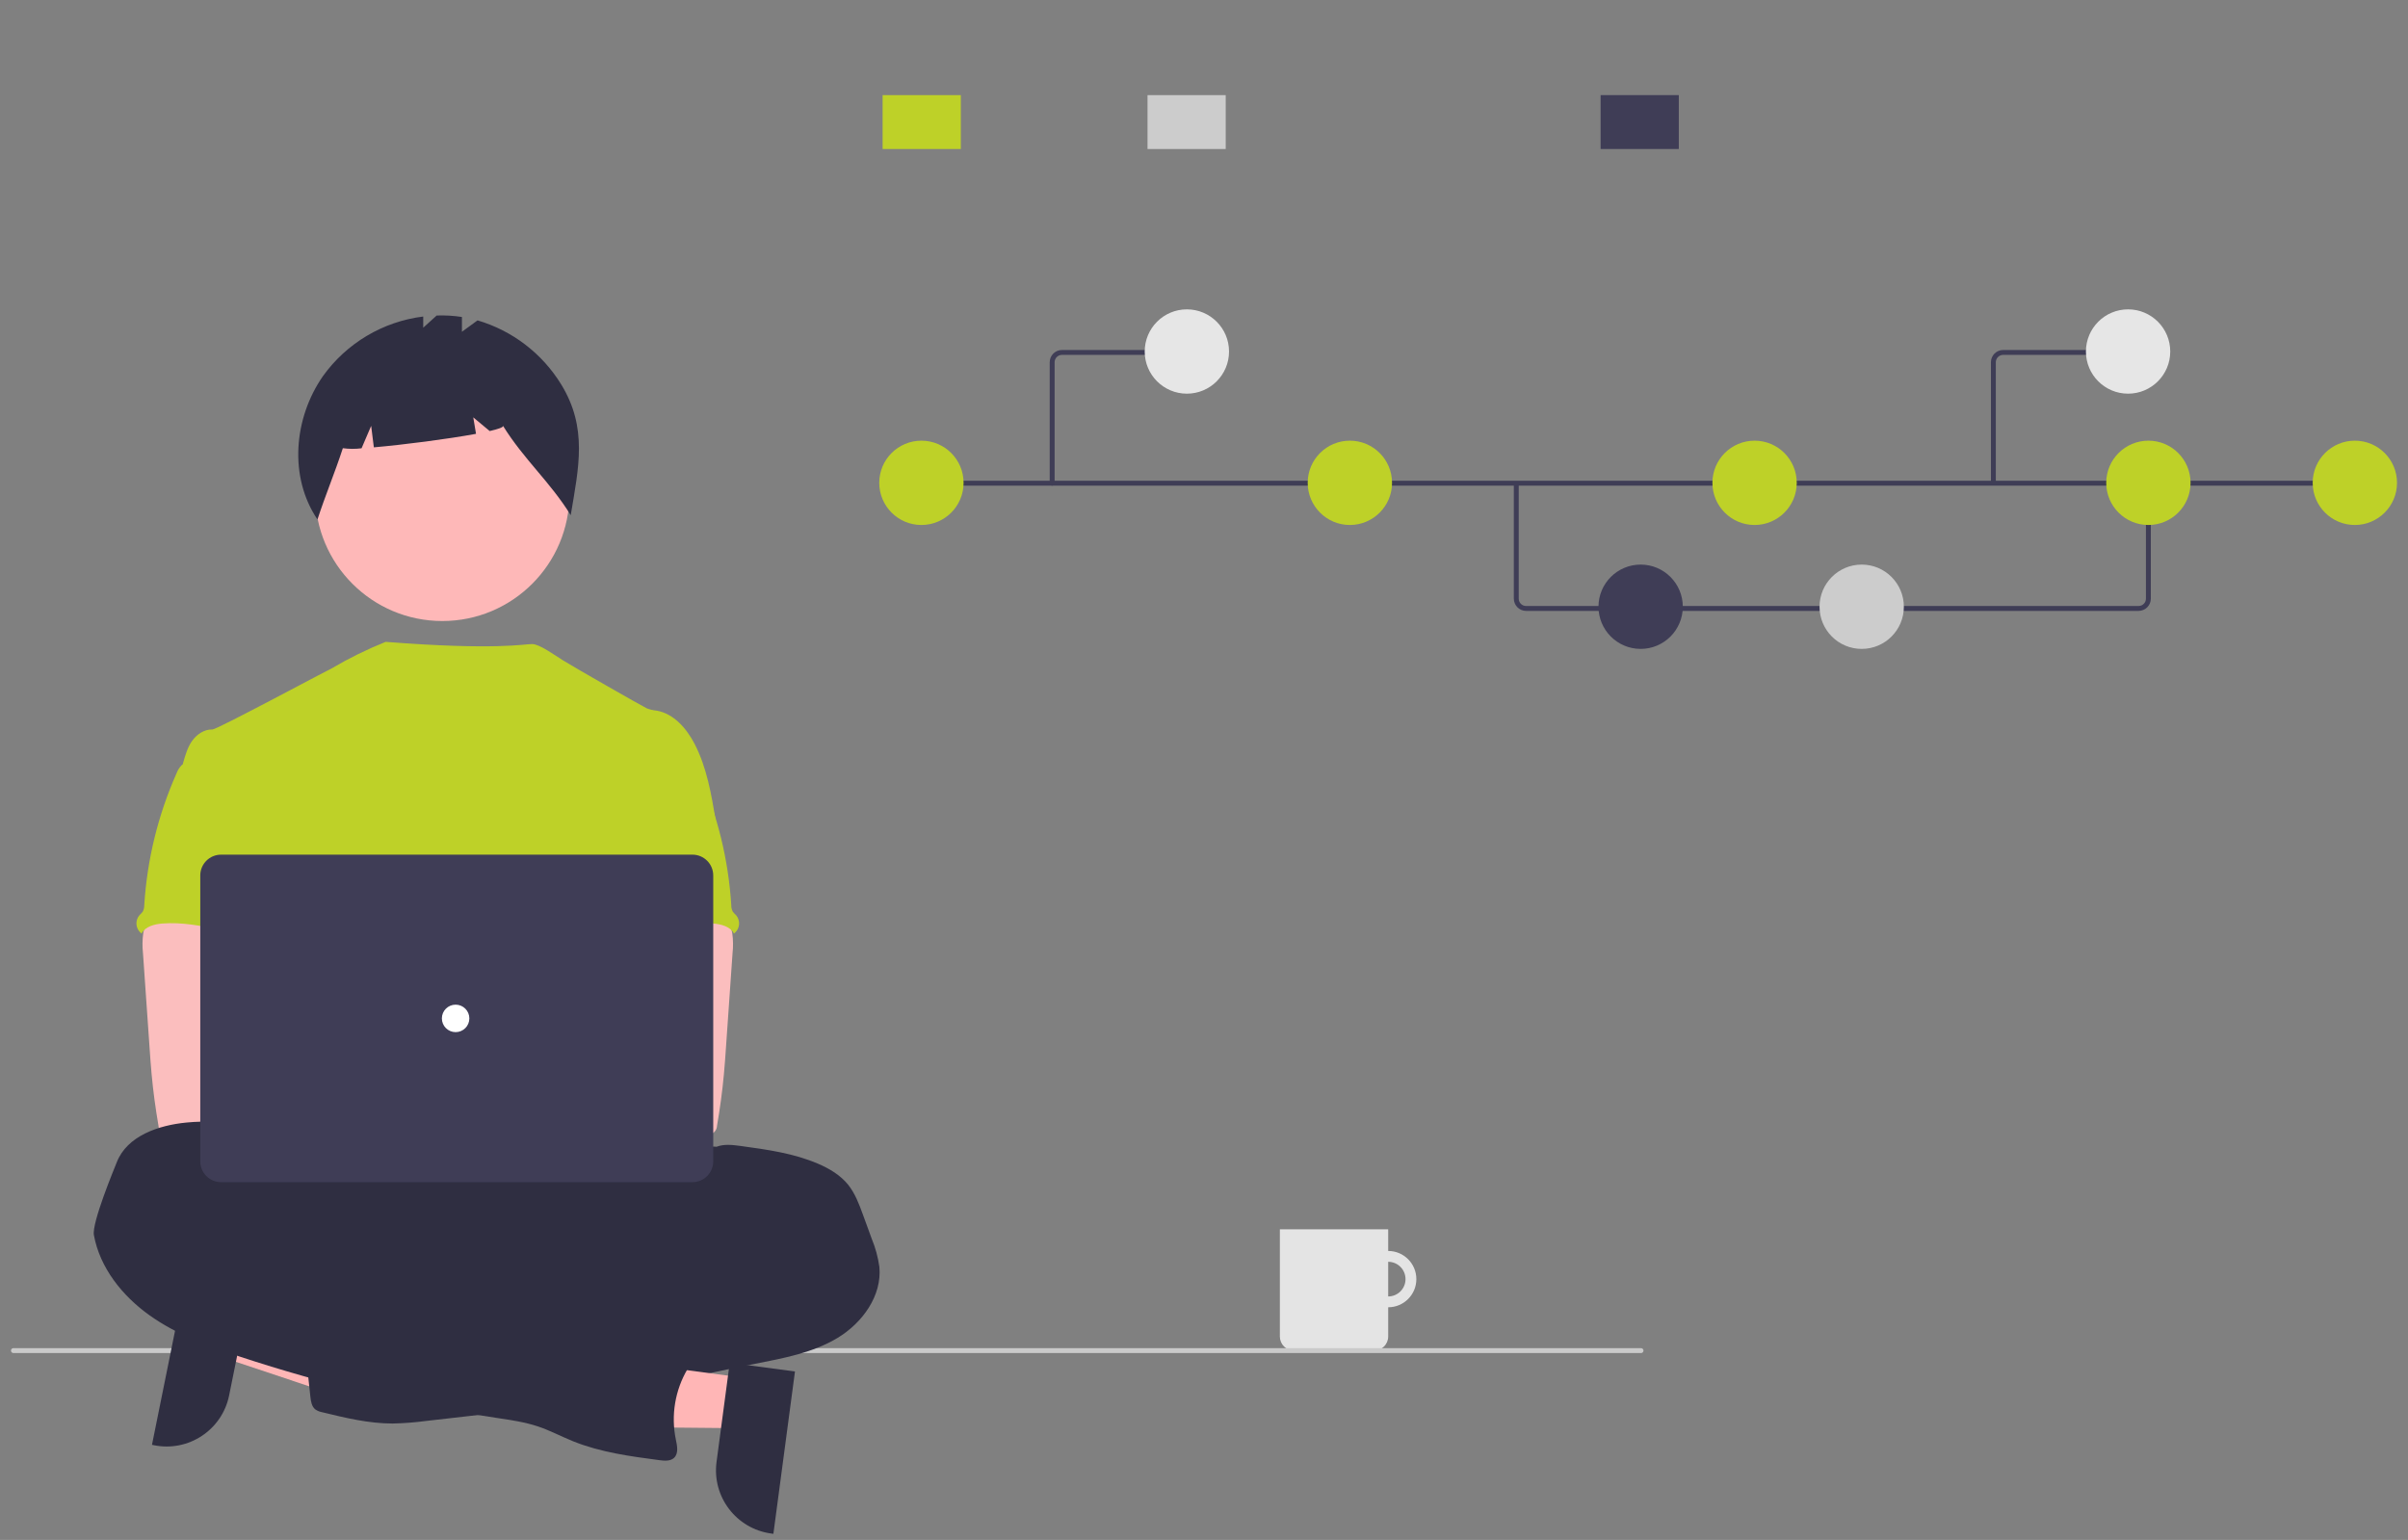 <?xml version="1.0" encoding="utf-8"?>
<!-- Generator: Adobe Illustrator 15.0.0, SVG Export Plug-In . SVG Version: 6.00 Build 0)  -->
<!DOCTYPE svg PUBLIC "-//W3C//DTD SVG 1.1//EN" "http://www.w3.org/Graphics/SVG/1.1/DTD/svg11.dtd">
<svg version="1.1" xmlns="http://www.w3.org/2000/svg" xmlns:xlink="http://www.w3.org/1999/xlink" x="0px" y="0px"
	 width="784.947px" height="502.035px" viewBox="0 0 784.947 502.035" enable-background="new 0 0 784.947 502.035"
	 xml:space="preserve">
<rect x="0" y="0" width="784.947" height="502.035" fill="#808080" stroke="none"/>
<g id="VR" display="none">
	<path display="inline" fill="#F0F0F0" d="M35.83,420.107c3.318-26.678,19.852-52.964,45.294-61.646
		c-10.034,27.46-10.032,57.584,0.006,85.041c3.91,10.576,9.359,21.93,5.682,32.59c-2.288,6.631-7.885,11.705-14.143,14.877
		c-6.257,3.174-13.201,4.686-20.059,6.168l-1.35,1.115C40.375,473.671,32.512,446.785,35.83,420.107z"/>
	<path display="inline" fill="#FFFFFF" d="M81.377,358.966c-14.817,16.602-24.026,37.449-26.319,59.582
		c-0.578,4.756-0.403,9.574,0.519,14.275c1.046,4.551,3.292,8.738,6.503,12.129c2.932,3.221,6.303,6.176,8.4,10.053
		c2.112,4.045,2.396,8.801,0.782,13.07c-1.852,5.311-5.501,9.641-9.217,13.75c-4.126,4.563-8.484,9.236-10.238,15.285
		c-0.212,0.732-1.337,0.359-1.125-0.373c3.052-10.523,13.268-16.5,18.14-25.98c2.273-4.422,3.228-9.557,1.096-14.227
		c-1.864-4.082-5.337-7.133-8.333-10.367c-3.182-3.262-5.517-7.252-6.801-11.623c-1.159-4.639-1.519-9.441-1.066-14.201
		c0.849-10.734,3.381-21.268,7.502-31.215c4.64-11.378,11.193-21.879,19.374-31.048C81.1,357.509,81.88,358.402,81.377,358.966
		L81.377,358.966z"/>
	<path display="inline" fill="#FFFFFF" d="M55.377,411.378c-7.562-1.836-12.681-8.879-12.091-16.639
		c0.06-0.76,1.244-0.701,1.184,0.059c-0.563,7.228,4.224,13.787,11.278,15.455C56.49,410.429,56.114,411.554,55.377,411.378
		L55.377,411.378z"/>
	<path display="inline" fill="#FFFFFF" d="M60.378,443.515c6.613-3.949,11.495-10.244,13.671-17.633
		c0.215-0.73,1.34-0.359,1.125,0.373c-2.28,7.684-7.373,14.225-14.263,18.318C60.254,444.962,59.725,443.902,60.378,443.515
		L60.378,443.515z"/>
	<path display="inline" fill="#FFFFFF" d="M66.958,378.869c2.732,1.299,5.934,1.137,8.521-0.432
		c0.652-0.398,1.181,0.662,0.533,1.059c-2.865,1.719-6.395,1.905-9.425,0.498c-0.303-0.11-0.468-0.438-0.376-0.748
		C66.314,378.937,66.647,378.769,66.958,378.869L66.958,378.869z"/>
	<path display="inline" fill="#F0F0F0" d="M158.678,406.111c-0.4,0.261-0.8,0.521-1.2,0.791c-5.358,3.523-10.421,7.477-15.14,11.82
		c-0.37,0.33-0.74,0.67-1.1,1.01c-11.255,10.586-20.448,23.168-27.11,37.109c-2.646,5.551-4.866,11.293-6.64,17.18
		c-2.45,8.131-4.46,17.141-9.31,23.791c-0.498,0.699-1.039,1.367-1.62,2h-43.83c-0.1-0.051-0.2-0.09-0.3-0.141l-1.75,0.08
		c0.07-0.311,0.15-0.631,0.22-0.939c0.04-0.18,0.09-0.361,0.13-0.541c0.03-0.119,0.06-0.24,0.08-0.35
		c0.01-0.039,0.02-0.08,0.03-0.109c0.02-0.111,0.05-0.211,0.07-0.311c0.44-1.789,0.893-3.58,1.36-5.369c0-0.012,0-0.012,0.01-0.021
		c3.59-13.629,8.35-27.08,15-39.379c0.2-0.371,0.4-0.75,0.62-1.121c3.028-5.527,6.503-10.797,10.39-15.76
		c2.137-2.709,4.41-5.309,6.81-7.789c6.214-6.396,13.395-11.775,21.28-15.94c15.72-8.3,33.92-11.479,50.72-6.41
		C157.828,405.841,158.248,405.972,158.678,406.111z"/>
	<path display="inline" fill="#FFFFFF" d="M158.579,406.667c-21.826,4.336-41.73,15.438-56.888,31.729
		c-3.325,3.449-6.086,7.4-8.18,11.711c-1.905,4.262-2.633,8.959-2.109,13.598c0.401,4.338,1.314,8.727,0.654,13.084
		c-0.75,4.502-3.386,8.471-7.245,10.908c-4.676,3.125-10.197,4.385-15.638,5.428c-6.042,1.158-12.335,2.268-17.377,6.041
		c-0.611,0.457-1.285-0.518-0.675-0.975c8.772-6.564,20.529-5.188,30.125-9.822c4.478-2.164,8.332-5.689,9.441-10.699
		c0.97-4.383,0.033-8.91-0.412-13.297c-0.577-4.518-0.04-9.109,1.567-13.373c1.869-4.402,4.473-8.453,7.7-11.982
		c7.14-8.059,15.503-14.943,24.782-20.405c10.556-6.291,22.11-10.73,34.163-13.126C159.234,405.338,159.32,406.521,158.579,406.667
		L158.579,406.667z"/>
	<path display="inline" fill="#FFFFFF" d="M106.263,432.863c-4.932-6.02-4.778-14.725,0.364-20.564
		c0.506-0.57,1.416,0.188,0.909,0.76c-4.8,5.432-4.927,13.551-0.299,19.131C107.724,432.775,106.747,433.447,106.263,432.863
		L106.263,432.863z"/>
	<path display="inline" fill="#FFFFFF" d="M90.909,461.533c7.657,0.83,15.345-1.258,21.531-5.846
		c0.613-0.455,1.287,0.52,0.675,0.973c-6.446,4.764-14.452,6.92-22.418,6.039C89.938,462.615,90.153,461.449,90.909,461.533z"/>
	<path display="inline" fill="#FFFFFF" d="M135.083,413.878c1.399,2.682,4.054,4.48,7.063,4.785c0.76,0.074,0.543,1.24-0.212,1.166
		c-3.322-0.354-6.253-2.329-7.826-5.276c-0.175-0.271-0.11-0.632,0.149-0.824C134.528,413.544,134.896,413.611,135.083,413.878
		L135.083,413.878z"/>
	<polygon display="inline" fill="#FFB6B6" points="395.019,487.712 406.639,483.804 397.089,437.125 379.94,442.894 	"/>
	<path display="inline" fill="#2F2E41" d="M390.778,484.917l3.271-1.102l11.022-9.488l8.591,2.891h0.001
		c8.054-2.709,16.779,1.623,19.489,9.676l0.159,0.475l-37.467,12.605L390.778,484.917z"/>
	<polygon display="inline" fill="#FFB6B6" points="338.645,480.031 350.576,482.853 367.135,438.177 349.527,434.013 	"/>
	<path display="inline" fill="#2F2E41" d="M336.522,475.416l3.358,0.795l14.372-2.23l5.766,6.992h0.001
		c8.27,1.957,13.388,10.246,11.433,18.516l-0.115,0.486l-38.47-9.098L336.522,475.416z"/>
	<rect x="237.049" y="438.636" display="inline" fill="#CACACA" width="21.047" height="34.879"/>
	
		<rect x="278.541" y="445.699" transform="matrix(-0.561 0.828 -0.828 -0.561 832.766 511.077)" display="inline" fill="#CACACA" width="4.812" height="61.045"/>
	
		<rect x="183.676" y="473.815" transform="matrix(-0.828 0.561 -0.561 -0.828 658.843 750.007)" display="inline" fill="#CACACA" width="61.045" height="4.812"/>
	<circle display="inline" fill="#CACACA" cx="306.204" cy="493.359" r="6.615"/>
	<circle display="inline" fill="#CACACA" cx="247.272" cy="493.359" r="6.615"/>
	<circle display="inline" fill="#CACACA" cx="188.941" cy="493.359" r="6.615"/>
	<rect x="244.867" y="459.082" display="inline" fill="#CACACA" width="4.811" height="34.277"/>
	<rect x="243.063" y="407.968" display="inline" fill="#CACACA" width="9.02" height="46.303"/>
	<path display="inline" fill="#3F3D56" d="M201.715,415.184V404.36c0.005-4.149,3.368-7.513,7.517-7.517h70.29
		c4.15,0.004,7.512,3.367,7.517,7.517v10.824c-0.005,4.149-3.367,7.513-7.517,7.517h-70.29
		C205.083,422.697,201.72,419.333,201.715,415.184z"/>
	<path display="inline" fill="#3F3D56" d="M159.3,395.222l-45.38-78.027c-3.073-5.297-1.278-12.082,4.013-15.167l2.652-1.542
		c5.297-3.074,12.083-1.279,15.167,4.012l45.38,78.027c3.073,5.297,1.278,12.082-4.013,15.168l-2.652,1.542
		C169.17,402.308,162.384,400.513,159.3,395.222z"/>
	<path display="inline" fill="#3F3D56" d="M202.011,414.812c-20.425-0.023-36.977-16.576-37-37h4
		c0.002,18.227,14.78,33.002,33.008,33c6.802-0.002,13.438-2.104,19-6.021l2.307,3.268
		C217.093,412.468,209.644,414.828,202.011,414.812z"/>
	<path display="inline" fill="#2F2E41" d="M244.011,358.812c0,0,112-34,129,8s33,90,33,90l-22,7l-43-72c0,0-103.646,26-125.323-4.5
		L244.011,358.812z"/>
	<path display="inline" fill="#BED128" d="M163.011,273.812l-26-2l-5,32c0,0,32,83,87,91l52-47l-57.59-21.457L163.011,273.812z"/>
	<circle display="inline" fill="#FFB8B8" cx="144.787" cy="224.373" r="33.995"/>
	<path display="inline" fill="#2F2E41" d="M154.219,259.589c-1.569,1.313-3.934,2.004-7.168,2.104
		c-19.565,0.604-37.125-11.93-42.911-30.63c-1.417-4.579-2.616-11.409-0.288-17.946c1.674-4.699,4.961-8.64,7.911-11.965
		c2.553-2.879,5.218-5.7,7.921-8.381c3.229-3.206,7.078-6.766,11.906-8.438c3.538-1.225,7.329-1.334,10.996-1.439
		c1.278-0.037,2.6-0.075,3.883-0.161c3.194-0.108,6.328-0.89,9.199-2.294c1.192-0.639,2.603-0.73,3.867-0.249
		c1.287,0.487,2.3,1.508,2.776,2.799c0.464,1.255,0.881,2.386,2.3,2.804c1.039,0.279,2.147,0.025,2.96-0.678
		c0.43-0.371,1.018-0.5,1.563-0.342c0.546,0.152,0.981,0.564,1.163,1.101l0.116,0.344c0.591-0.407,1.344-0.498,2.015-0.242
		c0.986,0.355,1.593,1.347,1.46,2.387c-0.474,4.161-2.105,8.106-4.709,11.387c-1.8,2.223-4.019,4.07-6.532,5.438l-0.403,0.222
		l-0.278-0.419c-11.298,4.174-14.748,16.011-14.19,25.777l-0.988,0.132c-0.154-0.641-0.564-1.191-1.134-1.523
		c-0.66-0.418-1.458-0.557-2.22-0.386c-1.467,0.462-2.512,1.762-2.648,3.293c-0.104,1.583,0.463,3.137,1.561,4.282
		c1.182,1.174,2.548,2.148,4.043,2.884c0.678,0.382,1.379,0.779,2.044,1.213c3.76,2.482,6.473,6.263,7.62,10.62
		c0.516,1.995,0.812,4.838-0.706,7.067C155.03,258.812,154.651,259.229,154.219,259.589z"/>
	<path display="inline" fill="#2F2E41" d="M377.435,379.691c-5.232,45.006-16.424,87.121-16.424,87.121l-21-3l4.783-84.873"/>
	<path display="inline" fill="#3F3D56" d="M170.363,229.831c-2.062-0.001-3.882-1.344-4.494-3.313
		c-13.645-7.111-6.431-12.125-5.492-17.771c-0.766-2.479,0.623-5.111,3.102-5.877c0,0,0,0,0,0l13.949-4.311
		c2.48-0.764,5.11,0.625,5.878,3.103l5.492,17.771c0.763,2.479-0.625,5.109-3.103,5.877l-13.949,4.311
		C171.299,229.76,170.833,229.83,170.363,229.831z"/>
	<path display="inline" fill="#BED128" d="M179.478,197.942c2.085-0.015,3.933,1.339,4.548,3.332l5.785,18.17
		c0.391,1.217,0.292,2.539-0.274,3.685c-0.551,1.135-1.535,2.001-2.73,2.403l-3.136,1.052l-8.709-27.352l3.136-1.052
		C178.542,198.03,179.008,197.95,179.478,197.942z"/>
	<path display="inline" fill="#3F3D56" d="M107.372,239.953c-1.333,0-2.51-0.869-2.905-2.142l-1.453-4.702
		c-0.496-1.604,0.403-3.305,2.006-3.801l0,0l62.982-19.463c1.604-0.496,3.306,0.402,3.801,2.006c0,0,0,0,0,0.001l1.453,4.702
		c0.494,1.604-0.404,3.304-2.006,3.801l-62.982,19.463C107.978,239.907,107.675,239.953,107.372,239.953z"/>
	<path display="inline" fill="#E4E4E4" d="M278.703,387.161h-9.385c-2.501-0.001-4.568-1.954-4.708-4.452l-1.592-28.274
		c-0.147-2.599,1.84-4.825,4.438-4.972c0.089-0.006,0.179-0.008,0.269-0.008h12.569c2.603-0.002,4.714,2.107,4.715,4.711
		c0,0.09-0.003,0.18-0.008,0.27l-1.592,28.273C283.271,385.207,281.205,387.16,278.703,387.161z"/>
	<polygon display="inline" fill="#CACACA" points="284.652,356.001 284.532,358.096 263.49,358.096 263.369,356.001 	"/>
	<polygon display="inline" fill="#CACACA" points="284.385,360.714 284.27,362.809 263.752,362.809 263.636,360.714 	"/>
	<polygon display="inline" fill="#CACACA" points="284.124,365.427 284.003,367.522 264.019,367.522 263.898,365.427 	"/>
	<polygon display="inline" fill="#CACACA" points="283.856,370.141 283.736,372.235 264.286,372.235 264.165,370.141 	"/>
	<polygon display="inline" fill="#CACACA" points="283.589,374.854 283.474,376.949 264.548,376.949 264.433,374.854 	"/>
	<polygon display="inline" fill="#CACACA" points="283.327,379.567 283.207,381.662 264.815,381.662 264.694,379.567 	"/>
	<ellipse display="inline" fill="#CACACA" cx="274.273" cy="350.502" rx="3.404" ry="0.786"/>
	<path display="inline" fill="#CACACA" d="M274.53,351.288c-0.434,0-0.785-0.352-0.785-0.786l0,0v-14.877h-4.971
		c-0.434,0-0.786-0.352-0.786-0.786s0.352-0.786,0.786-0.786h5.756c0.434,0,0.786,0.352,0.786,0.786l0,0v15.663
		C275.316,350.935,274.964,351.288,274.53,351.288C274.531,351.288,274.531,351.288,274.53,351.288z"/>
	<path display="inline" fill="#FFB6B6" d="M271.844,364.179c-4.294-3.521-10.631-2.895-14.152,1.398
		c-0.375,0.459-0.709,0.949-0.999,1.465l-35.181-6.267l7.346,17.056l32.282,3.336c5.042,2.399,11.074,0.256,13.474-4.785
		C276.62,372.164,275.476,367.119,271.844,364.179L271.844,364.179z"/>
	<path display="inline" fill="#BED128" d="M248.969,381.359l-64.477-5.068l-0.129-0.244c-0.246-0.466-24.676-46.744-28.271-57.362
		c-2.236-6.394-2.219-13.358,0.049-19.741l0.065-0.154l0.145-0.084c6.122-3.506,13.856-2.293,18.611,2.918
		c11.08,12.273,19.155,26.953,23.588,42.882l2.512,9.063l46.13,10.332L248.969,381.359z"/>
	<path id="af4baad4-c88d-44ba-bf25-f9ac1002d243-865" display="inline" fill="#F2F2F2" d="M496.769,43.074L783.946,1.157v274.979
		L496.769,234.22V43.074z"/>
	<path display="inline" fill="#3F3D56" d="M784.947,277.292l-289.179-42.207V42.209L784.947,0V277.292z M497.769,233.355
		l285.179,41.624V2.313L497.769,43.938V233.355z"/>
	<path id="ff4ff120-a9b9-45f5-a9d3-5a86b5774f09-866" display="inline" fill="#FFFFFF" d="M632.52,97.955
		c-0.427-0.972-0.874-1.959-1.353-2.909c-0.458-0.927-0.973-1.825-1.543-2.688c-0.515-0.789-1.122-1.514-1.808-2.161
		c-0.617-0.585-1.348-1.039-2.146-1.332c-0.87-0.301-1.806-0.363-2.707-0.18c-0.942,0.199-1.843,0.557-2.664,1.059
		c-0.907,0.546-1.764,1.171-2.561,1.867c-0.829,0.708-1.631,1.481-2.399,2.247c-2.284,2.283-4.534,4.596-6.749,6.939
		c-2.2,2.329-4.369,4.688-6.507,7.076c-2.12,2.374-4.209,4.777-6.266,7.208c-2.045,2.418-4.057,4.864-6.036,7.338l0.009,0.146
		l4.64-0.576l4.699-0.583l4.757-0.59l4.815-0.6c1.169-0.145,2.353-0.295,3.535-0.49c1.194-0.189,2.378-0.443,3.545-0.761
		c1.193-0.328,2.355-0.759,3.474-1.29c1.18-0.563,2.292-1.256,3.316-2.067c0.406-0.322,0.81-0.669,1.216-1.013
		s0.816-0.684,1.232-0.989c0.399-0.3,0.827-0.563,1.276-0.782c0.425-0.208,0.882-0.34,1.352-0.391
		c0.573-0.05,1.149,0.038,1.682,0.256c0.568,0.236,1.096,0.56,1.564,0.958c0.52,0.438,0.999,0.921,1.432,1.444
		c0.458,0.548,0.887,1.12,1.286,1.712c2.433,3.708,4.493,7.647,6.152,11.76c1.8,4.262,3.399,8.755,5.053,13.211
		c1.657,4.475,3.357,8.913,5.344,13.053c1.867,4.068,4.254,7.877,7.1,11.332c-1.782-6.058-3.643-12.039-5.579-17.943
		c-1.928-5.874-3.928-11.666-6-17.374c-2.066-5.677-4.199-11.266-6.399-16.765c-2.189-5.466-4.444-10.84-6.765-16.122H632.52z"/>
	<path id="aabaacff-0bee-43d0-a5f7-3609016c3fe5-867" display="inline" fill="#BED128" d="M569.933,99.58l-0.071,0.082l-0.071,0.082
		l-0.07,0.081l-0.071,0.081c-0.174,0.143-0.348,0.289-0.521,0.436c-0.172,0.147-0.344,0.295-0.516,0.445
		c-0.171,0.15-0.342,0.301-0.512,0.452l-0.509,0.456c-0.318,0.286-0.635,0.574-0.95,0.865c-0.315,0.291-0.629,0.584-0.941,0.88
		c-0.312,0.296-0.622,0.596-0.932,0.9c-0.31,0.304-0.617,0.607-0.924,0.911c-0.609,0.609-1.213,1.227-1.812,1.855
		c-0.598,0.628-1.189,1.264-1.773,1.907c-0.585,0.646-1.164,1.301-1.737,1.966c-0.573,0.666-1.14,1.339-1.7,2.022
		c-0.29,0.354-0.579,0.71-0.866,1.07c-0.286,0.359-0.571,0.721-0.854,1.084s-0.564,0.73-0.844,1.1s-0.558,0.739-0.835,1.107
		l-0.061-0.1l-0.059-0.1l-0.059-0.1l-0.053-0.114l-0.014-0.026l-0.015-0.026l-0.013-0.026l-0.013-0.027
		c-0.59-1.147-1.055-2.354-1.386-3.6c-0.351-1.31-0.579-2.648-0.684-4c-0.109-1.386-0.098-2.778,0.034-4.162
		c0.131-1.387,0.389-2.76,0.771-4.1c0.358-1.268,0.846-2.495,1.456-3.662c0.545-1.045,1.217-2.02,2-2.9
		c0.698-0.787,1.515-1.458,2.422-1.99c0.835-0.489,1.76-0.807,2.72-0.934c0.931-0.117,1.875-0.031,2.77,0.251
		c0.935,0.302,1.803,0.777,2.562,1.4c0.853,0.699,1.597,1.521,2.207,2.439c0.702,1.052,1.274,2.186,1.706,3.375l0.008,0.021
		l0.008,0.022l0.008,0.022l0.007,0.021l0.048,0.133l0.048,0.134l0.046,0.135L569.933,99.58z"/>
	<path id="bb114f98-b27e-4f6c-8dcb-dec1941c81cb-868" display="inline" fill="#FFFFFF" d="M570.931,189.97
		c1.059,0.119,2.12,0.265,3.184,0.438s2.13,0.374,3.2,0.6c1.072,0.229,2.146,0.486,3.222,0.771s2.155,0.598,3.238,0.94
		c3.34,1.064,6.605,2.346,9.777,3.838c3.355,1.577,6.612,3.355,9.754,5.325c3.341,2.095,6.563,4.373,9.652,6.825
		c3.293,2.614,6.451,5.394,9.461,8.329c1.035,1.007,2.063,2.041,3.082,3.1c1.02,1.06,2.033,2.146,3.039,3.262
		c1.007,1.116,2.004,2.256,2.991,3.422s1.968,2.359,2.939,3.58l0.356,0.45l0.356,0.453l0.354,0.455l0.354,0.457
		c0.053,0.082,0.142,0.131,0.239,0.133c0.083-0.007,0.159-0.051,0.208-0.119c0.059-0.076,0.091-0.169,0.094-0.266
		c0.004-0.112-0.031-0.222-0.1-0.31c-0.967-1.252-1.944-2.479-2.934-3.682c-0.988-1.203-1.985-2.376-2.992-3.522
		c-1-1.146-2.012-2.268-3.036-3.365c-1.025-1.097-2.053-2.164-3.084-3.2c-1.033-1.037-2.073-2.049-3.121-3.034
		c-1.049-0.985-2.1-1.942-3.155-2.87c-1.056-0.928-2.117-1.828-3.187-2.7c-1.068-0.872-2.14-1.718-3.213-2.537
		c-1.075-0.819-2.154-1.61-3.238-2.375s-2.17-1.501-3.257-2.211c-1.086-0.707-2.175-1.386-3.269-2.039s-2.186-1.278-3.278-1.875
		c-1.091-0.594-2.184-1.161-3.278-1.7c-1.096-0.54-2.188-1.05-3.279-1.53c-1.09-0.482-2.182-0.936-3.277-1.362
		c-1.095-0.426-2.186-0.824-3.271-1.194c-1.086-0.369-2.17-0.709-3.254-1.023s-2.164-0.598-3.24-0.854
		c-1.076-0.256-2.15-0.484-3.224-0.686c-1.073-0.201-2.142-0.375-3.205-0.521l-0.4-0.054l-0.4-0.051l-0.407-0.048l-0.402-0.045
		c-0.035-0.001-0.07,0.009-0.1,0.028c-0.032,0.021-0.06,0.049-0.08,0.081c-0.023,0.038-0.041,0.078-0.053,0.121
		c-0.013,0.049-0.02,0.101-0.02,0.152c0,0.051,0.007,0.101,0.02,0.15c0.012,0.045,0.029,0.089,0.054,0.129
		c0.021,0.035,0.048,0.066,0.08,0.092C570.86,189.951,570.896,189.965,570.931,189.97L570.931,189.97z"/>
	<path id="e686dcc4-3a5c-45d7-a372-f96757b2bc76-869" display="inline" fill="#FFFFFF" d="M569.932,164.791
		c1.893,0.27,3.795,0.545,5.708,0.825c1.912,0.28,3.846,0.577,5.8,0.89c1.952,0.314,3.913,0.647,5.883,1
		c1.98,0.36,3.97,0.749,5.967,1.168c2.014,0.4,4.033,0.854,6.06,1.363c2.036,0.509,4.079,1.07,6.127,1.684
		c2.059,0.617,4.122,1.288,6.189,2.012c2.078,0.734,4.159,1.521,6.244,2.358c1.854,0.747,3.704,1.563,5.55,2.445
		c1.847,0.883,3.694,1.834,5.544,2.855c1.851,1.027,3.692,2.121,5.526,3.283s3.667,2.397,5.5,3.705
		c1.714,1.227,3.408,2.527,5.083,3.9c1.676,1.373,3.335,2.823,4.979,4.35c1.644,1.527,3.263,3.125,4.857,4.793
		s3.167,3.411,4.718,5.228c1.534,1.794,3.021,3.665,4.461,5.613c1.439,1.948,2.84,3.975,4.199,6.08
		c1.354,2.105,2.656,4.278,3.906,6.52c1.25,2.241,2.446,4.551,3.589,6.931c0.143,0.3,0.283,0.6,0.423,0.9
		c0.141,0.3,0.279,0.603,0.417,0.909c0.139,0.304,0.275,0.609,0.411,0.915c0.137,0.306,0.27,0.613,0.4,0.921
		c0.037,0.106,0.118,0.191,0.222,0.235c0.083,0.028,0.175,0.015,0.247-0.035c0.08-0.056,0.138-0.138,0.161-0.233
		c0.028-0.121,0.016-0.247-0.037-0.359c-1.081-2.456-2.223-4.852-3.427-7.188c-1.204-2.336-2.464-4.595-3.778-6.778
		c-1.31-2.188-2.672-4.307-4.089-6.355s-2.876-4.012-4.379-5.891c-1.514-1.892-3.06-3.715-4.636-5.47
		c-1.577-1.755-3.175-3.432-4.794-5.031c-1.62-1.6-3.264-3.127-4.934-4.583c-1.669-1.455-3.353-2.831-5.049-4.127
		c-1.77-1.351-3.552-2.635-5.346-3.853c-1.795-1.218-3.591-2.363-5.389-3.436c-1.8-1.074-3.605-2.081-5.417-3.021
		c-1.811-0.94-3.622-1.809-5.434-2.607c-2.096-0.915-4.19-1.771-6.282-2.568c-2.08-0.793-4.157-1.527-6.23-2.2
		c-2.068-0.677-4.128-1.294-6.179-1.853c-2.042-0.556-4.08-1.056-6.112-1.5c-2.036-0.466-4.064-0.896-6.083-1.287
		c-2.009-0.392-4.009-0.756-6-1.091c-1.979-0.333-3.949-0.649-5.91-0.948c-1.945-0.295-3.885-0.58-5.818-0.854l-0.715-0.1
		l-0.713-0.1l-0.712-0.105l-0.71-0.1c-0.078-0.011-0.153,0.03-0.188,0.1c-0.043,0.08-0.064,0.17-0.062,0.261
		c-0.001,0.098,0.021,0.194,0.063,0.282C569.779,164.72,569.849,164.775,569.932,164.791z"/>
	<path id="b63e2850-e30b-4f93-aa42-78b25661d067-870" display="inline" fill="#FFFFFF" d="M696.277,226.652
		c-0.307-0.534-0.612-1.069-0.917-1.607c-0.305-0.538-0.608-1.074-0.912-1.607c-0.303-0.533-0.605-1.068-0.907-1.606
		c-0.301-0.537-0.601-1.073-0.899-1.606c-2.436-4.351-4.821-8.709-7.156-13.074c-2.322-4.341-4.597-8.69-6.823-13.047
		c-2.214-4.333-4.381-8.677-6.5-13.031c-2.11-4.333-4.177-8.675-6.2-13.026c-1.367-2.944-2.713-5.892-4.036-8.843
		c-1.324-2.951-2.624-5.897-3.9-8.838c-1.274-2.941-2.528-5.887-3.762-8.837c-1.233-2.95-2.443-5.896-3.63-8.838
		c-0.565-1.4-1.127-2.8-1.683-4.2s-1.106-2.8-1.651-4.2c-0.546-1.4-1.086-2.8-1.622-4.2c-0.536-1.4-1.067-2.8-1.594-4.2
		c-0.407-1.085-0.813-2.171-1.216-3.258c-0.402-1.087-0.803-2.173-1.2-3.259c-0.396-1.086-0.79-2.172-1.181-3.259
		c-0.391-1.087-0.778-2.173-1.164-3.26c-0.11-0.311-0.219-0.621-0.328-0.932c-0.108-0.311-0.217-0.622-0.324-0.933
		c-0.107-0.312-0.214-0.623-0.32-0.934l-0.319-0.935c-0.25-0.733-0.499-1.467-0.748-2.2c-0.248-0.733-0.498-1.465-0.748-2.194
		s-0.502-1.456-0.757-2.181c-0.255-0.725-0.513-1.445-0.773-2.162c-0.301-0.816-0.612-1.641-0.95-2.452s-0.7-1.606-1.089-2.365
		c-0.377-0.74-0.802-1.455-1.271-2.14c-0.439-0.642-0.942-1.238-1.5-1.78c-0.238-0.24-0.497-0.459-0.771-0.657
		c-0.262-0.188-0.54-0.351-0.83-0.488c-0.281-0.132-0.573-0.237-0.874-0.313c-0.297-0.074-0.6-0.119-0.905-0.133
		c-0.435-0.005-0.867,0.056-1.283,0.18c-0.428,0.128-0.841,0.301-1.232,0.516c-0.41,0.225-0.806,0.475-1.185,0.75
		c-0.388,0.277-0.768,0.577-1.142,0.881c-2.73,2.243-5.397,4.581-8,7.012c-2.582,2.414-5.099,4.918-7.551,7.512
		c-2.435,2.576-4.804,5.238-7.106,7.985c-2.289,2.729-4.511,5.541-6.666,8.434c-2.146,2.867-4.223,5.802-6.23,8.806
		c-1.996,2.989-3.923,6.046-5.78,9.17c-1.849,3.107-3.627,6.279-5.337,9.515c-1.697,3.216-3.325,6.494-4.886,9.835
		c-0.028,0.082-0.095,0.145-0.178,0.169c-0.07,0.011-0.141-0.012-0.191-0.062c-0.062-0.058-0.103-0.134-0.118-0.217
		c-0.021-0.101-0.007-0.207,0.038-0.3c0.188-0.406,0.379-0.812,0.57-1.216c0.191-0.404,0.385-0.807,0.579-1.207
		c0.194-0.4,0.389-0.802,0.584-1.206c0.195-0.404,0.393-0.804,0.591-1.2c2.472-4.983,5.1-9.82,7.883-14.513
		c2.801-4.725,5.759-9.293,8.875-13.707c3.138-4.446,6.43-8.726,9.877-12.839c3.477-4.146,7.106-8.112,10.892-11.9
		c0.64-0.639,1.284-1.272,1.933-1.9s1.303-1.25,1.961-1.869c0.659-0.618,1.322-1.23,1.989-1.837s1.34-1.208,2.017-1.805
		c0.341-0.3,0.684-0.601,1.026-0.9c0.344-0.299,0.688-0.597,1.034-0.892c0.346-0.296,0.693-0.589,1.042-0.88
		s0.699-0.578,1.052-0.862c0.33-0.303,0.68-0.584,1.045-0.842c0.352-0.247,0.719-0.469,1.101-0.666
		c0.367-0.19,0.749-0.353,1.141-0.488c0.383-0.13,0.774-0.23,1.173-0.3c1.31-0.117,2.612,0.284,3.629,1.118
		c1.151,0.954,2.111,2.117,2.829,3.428c0.845,1.485,1.572,3.034,2.177,4.632c0.636,1.622,1.187,3.255,1.683,4.714
		c0.155,0.459,0.313,0.918,0.469,1.377c0.156,0.459,0.314,0.918,0.473,1.377c0.158,0.458,0.317,0.917,0.477,1.376
		c0.159,0.458,0.319,0.917,0.479,1.375c0.607,1.741,1.221,3.481,1.842,5.22c0.62,1.739,1.248,3.478,1.885,5.218
		c0.636,1.74,1.278,3.48,1.929,5.218c0.65,1.738,1.308,3.477,1.974,5.217c0.412,1.075,0.825,2.148,1.241,3.221
		s0.836,2.147,1.258,3.222c0.423,1.075,0.849,2.148,1.276,3.222c0.428,1.074,0.857,2.146,1.289,3.219
		c1.354,3.351,2.733,6.697,4.139,10.036c1.411,3.351,2.849,6.697,4.313,10.038c1.467,3.354,2.963,6.702,4.489,10.046
		c1.529,3.356,3.086,6.709,4.672,10.058c2.109,4.456,4.267,8.902,6.473,13.338c2.218,4.46,4.484,8.911,6.8,13.354
		c2.334,4.466,4.717,8.927,7.149,13.382c2.449,4.479,4.952,8.953,7.509,13.421c0.065,0.114,0.093,0.245,0.08,0.375
		c-0.011,0.11-0.053,0.214-0.121,0.3c-0.053,0.073-0.137,0.116-0.227,0.116C696.409,226.815,696.32,226.748,696.277,226.652z"/>
	<path id="be6f29ee-45a1-4b5e-b111-fe61a3bc9058-871" display="inline" fill="#FFFFFF" d="M592.165,109.214l-0.216-0.349
		l-0.216-0.349l-0.216-0.349l-0.217-0.349c-0.572-0.915-1.153-1.825-1.751-2.706c-0.599-0.881-1.215-1.737-1.855-2.531
		c-0.618-0.78-1.286-1.519-2-2.212c-0.674-0.654-1.411-1.241-2.2-1.751c-0.358-0.237-0.733-0.449-1.122-0.632
		c-0.374-0.176-0.761-0.323-1.157-0.44c-0.388-0.114-0.784-0.197-1.185-0.247c-0.397-0.05-0.799-0.067-1.2-0.051
		c-0.415,0.041-0.827,0.11-1.233,0.208c-0.412,0.1-0.817,0.226-1.213,0.379c-0.406,0.157-0.803,0.339-1.186,0.546
		c-0.396,0.213-0.78,0.45-1.148,0.709c-0.179,0.118-0.356,0.239-0.533,0.365s-0.353,0.253-0.527,0.383
		c-0.175,0.133-0.349,0.267-0.521,0.4c-0.173,0.133-0.345,0.271-0.517,0.413c-0.195,0.16-0.39,0.323-0.584,0.487
		c-0.193,0.165-0.387,0.331-0.579,0.5c-0.191,0.167-0.384,0.335-0.574,0.505l-0.571,0.509c-0.356,0.319-0.712,0.641-1.065,0.966
		c-0.353,0.325-0.705,0.652-1.055,0.983c-0.35,0.333-0.698,0.667-1.045,1c-0.347,0.333-0.691,0.672-1.035,1.016
		c-0.683,0.679-1.358,1.368-2.028,2.069c-0.669,0.701-1.33,1.411-1.984,2.13c-0.654,0.72-1.302,1.45-1.943,2.191
		c-0.641,0.741-1.274,1.492-1.899,2.252c-0.325,0.395-0.647,0.792-0.969,1.191c-0.32,0.399-0.639,0.801-0.956,1.206
		c-0.316,0.405-0.631,0.812-0.942,1.222c-0.313,0.41-0.623,0.822-0.932,1.237c-0.286,0.385-0.571,0.772-0.854,1.162
		c-0.283,0.389-0.564,0.781-0.844,1.175c-0.279,0.393-0.558,0.789-0.833,1.187c-0.276,0.398-0.551,0.798-0.823,1.2
		c-0.036,0.068-0.107,0.111-0.186,0.108c-0.069-0.015-0.129-0.059-0.162-0.121c-0.047-0.076-0.072-0.162-0.074-0.251
		c-0.005-0.098,0.021-0.195,0.077-0.277l0.216-0.323l0.217-0.318l0.218-0.317l0.218-0.315c0.206-0.296,0.412-0.59,0.619-0.884
		c0.208-0.293,0.416-0.586,0.625-0.878c0.21-0.292,0.42-0.582,0.633-0.871c0.212-0.289,0.424-0.577,0.638-0.864
		c0.39-0.525,0.782-1.045,1.178-1.56c0.396-0.516,0.796-1.027,1.2-1.536c0.4-0.505,0.804-1.007,1.212-1.507s0.82-0.996,1.236-1.487
		c0.646-0.766,1.299-1.521,1.959-2.265c0.659-0.744,1.326-1.478,2-2.2c0.676-0.725,1.358-1.438,2.048-2.14
		c0.689-0.702,1.387-1.394,2.094-2.077c0.353-0.341,0.707-0.679,1.063-1.013c0.355-0.334,0.714-0.668,1.073-1
		c0.36-0.33,0.722-0.656,1.084-0.979c0.363-0.323,0.728-0.644,1.096-0.962l0.333-0.286c0.111-0.095,0.223-0.188,0.336-0.282
		c0.112-0.093,0.225-0.186,0.338-0.278c0.113-0.092,0.227-0.183,0.34-0.272c0.258-0.212,0.519-0.417,0.782-0.613
		c0.263-0.196,0.529-0.385,0.8-0.566c0.267-0.181,0.537-0.354,0.813-0.519c0.275-0.165,0.552-0.321,0.827-0.471
		c0.387-0.212,0.787-0.395,1.2-0.549c0.399-0.149,0.811-0.267,1.229-0.354c0.409-0.084,0.825-0.136,1.243-0.155
		c0.418-0.018,0.836-0.002,1.25,0.048c0.406,0.066,0.808,0.16,1.2,0.281c0.399,0.124,0.791,0.275,1.17,0.451
		c0.392,0.182,0.771,0.389,1.137,0.618c0.379,0.239,0.745,0.501,1.094,0.783c0.775,0.615,1.499,1.294,2.162,2.029
		c0.701,0.776,1.36,1.588,1.975,2.434c0.634,0.864,1.245,1.771,1.844,2.7c0.6,0.929,1.187,1.875,1.771,2.818
		c0.056,0.093,0.081,0.201,0.072,0.309c-0.007,0.098-0.038,0.193-0.091,0.277c-0.037,0.068-0.102,0.116-0.178,0.133
		C592.276,109.341,592.199,109.292,592.165,109.214z"/>
	<path id="f1703c2c-b32c-4f49-bbb5-823edaf9ca09-872" display="inline" fill="#FFFFFF" d="M661.358,149.053l8.934-4.322l4.51-2.181
		c0.366-0.195,0.734-0.384,1.104-0.567c0.37-0.183,0.743-0.36,1.119-0.531c0.375-0.171,0.753-0.336,1.133-0.494
		c0.38-0.158,0.762-0.311,1.145-0.457c0.33-0.125,0.672-0.219,1.02-0.28c0.688-0.12,1.392-0.107,2.074,0.039
		c0.35,0.075,0.691,0.182,1.021,0.32c0.304,0.149,0.598,0.316,0.881,0.5c0.29,0.188,0.569,0.393,0.837,0.613
		c0.274,0.227,0.538,0.467,0.788,0.722c0.258,0.263,0.502,0.538,0.732,0.825c0.239,0.292,0.475,0.59,0.706,0.893
		s0.459,0.612,0.682,0.927c0.224,0.315,0.442,0.635,0.656,0.961c0.214,0.326,0.424,0.658,0.63,0.994
		c0.256,0.405,0.511,0.812,0.766,1.22c0.254,0.408,0.508,0.817,0.762,1.227l0.761,1.231l0.763,1.233
		c1.053,1.699,2.105,3.405,3.158,5.116c1.054,1.711,2.111,3.433,3.172,5.165c1.062,1.733,2.123,3.472,3.186,5.214
		c1.063,1.742,2.129,3.497,3.2,5.263c1.066,1.765,2.137,3.536,3.212,5.313c1.074,1.777,2.149,3.565,3.225,5.363
		c1.079,1.8,2.158,3.604,3.238,5.414c1.08,1.81,2.163,3.631,3.251,5.465c1.09,1.836,2.181,3.68,3.271,5.53
		c1.092,1.85,2.187,3.71,3.285,5.581c1.099,1.872,2.199,3.749,3.3,5.633c1.102,1.884,2.206,3.78,3.313,5.687l0.407,0.7l0.406,0.7
		l0.407,0.7l0.407,0.7c0.057,0.109,0.155,0.191,0.273,0.225c0.1,0.024,0.204,0.006,0.289-0.049c0.088-0.056,0.151-0.144,0.175-0.245
		c0.026-0.125,0.003-0.255-0.065-0.362c-1.119-1.929-2.236-3.851-3.354-5.766c-1.116-1.915-2.229-3.819-3.34-5.713
		c-1.109-1.893-2.218-3.779-3.326-5.659c-1.107-1.88-2.212-3.747-3.313-5.6c-1.104-1.862-2.206-3.718-3.307-5.568
		c-1.102-1.85-2.199-3.688-3.294-5.514c-1.094-1.827-2.187-3.648-3.279-5.463c-1.093-1.815-2.183-3.619-3.271-5.411
		c-1.085-1.793-2.169-3.579-3.253-5.36c-1.083-1.781-2.163-3.55-3.239-5.309c-1.075-1.759-2.151-3.511-3.226-5.258
		c-1.074-1.747-2.146-3.482-3.212-5.207l-0.8-1.289l-0.8-1.286l-0.801-1.283l-0.8-1.28c-0.223-0.359-0.446-0.719-0.67-1.079
		s-0.448-0.717-0.675-1.071c-0.228-0.354-0.457-0.704-0.69-1.05c-0.232-0.346-0.471-0.685-0.715-1.018
		c-0.441-0.608-0.917-1.192-1.423-1.749c-0.484-0.534-1.015-1.026-1.584-1.469c-0.529-0.416-1.112-0.759-1.731-1.021
		c-0.604-0.25-1.248-0.388-1.9-0.406c-0.386,0.018-0.77,0.058-1.15,0.122c-0.382,0.064-0.76,0.15-1.132,0.258
		c-0.376,0.109-0.745,0.24-1.106,0.392c-0.367,0.155-0.726,0.33-1.073,0.524l-1.149,0.554l-1.145,0.555l-1.142,0.555l-1.134,0.553
		l-9.046,4.385l-2.229,1.082c-0.099,0.049-0.171,0.138-0.2,0.243c-0.032,0.108-0.038,0.223-0.016,0.333
		c0.016,0.099,0.063,0.19,0.134,0.261C661.171,149.091,661.276,149.102,661.358,149.053z"/>
	<path id="b0037319-74a5-4008-9317-45f3792eb6f0-873" display="inline" fill="#FFFFFF" d="M571.813,94.878l-0.417,0.5
		c-0.763-1.538-1.773-2.94-2.992-4.15c-1.027-1.023-2.262-1.816-3.619-2.327c-1.253-0.46-2.6-0.601-3.921-0.41
		c-1.408,0.221-2.747,0.764-3.911,1.588c-1.32,0.933-2.468,2.089-3.39,3.417c-1.025,1.464-1.856,3.056-2.472,4.734
		c-0.675,1.82-1.149,3.708-1.414,5.631c-0.285,2.03-0.354,4.083-0.209,6.128c0.069,1.02,0.195,2.034,0.378,3.04
		c0.175,0.97,0.406,1.928,0.693,2.871c0.274,0.902,0.606,1.785,0.994,2.645c0.368,0.817,0.795,1.607,1.277,2.363l-0.354,0.552
		c-0.502-0.787-0.946-1.61-1.329-2.461c-0.403-0.895-0.749-1.814-1.034-2.753c-0.299-0.981-0.54-1.979-0.722-2.988
		c-0.189-1.047-0.32-2.103-0.393-3.164c-0.151-2.127-0.078-4.265,0.218-6.377c0.276-2.001,0.769-3.967,1.47-5.861
		c0.641-1.747,1.505-3.404,2.571-4.929c0.96-1.383,2.153-2.588,3.528-3.56c1.211-0.859,2.604-1.427,4.071-1.659
		c1.376-0.201,2.779-0.056,4.084,0.422c1.415,0.53,2.7,1.355,3.771,2.42C569.964,91.811,571.018,93.273,571.813,94.878z"/>
	<path id="aafff38a-0033-470b-af8f-2720d14bfd24-874" display="inline" fill="#9E616A" d="M614.003,146.288
		c-0.087-0.077-0.165-0.164-0.232-0.259c-0.072-0.101-0.135-0.208-0.188-0.321c-0.055-0.12-0.101-0.244-0.135-0.371
		c-0.036-0.134-0.063-0.271-0.077-0.409c-0.015-0.14-0.02-0.281-0.014-0.422c0.006-0.138,0.022-0.275,0.05-0.411
		c0.026-0.131,0.063-0.261,0.11-0.386c0.045-0.12,0.102-0.236,0.168-0.346l-1.736-25.1l2.9,0.2l0.808,24.8
		c0.123,0.181,0.218,0.379,0.281,0.589c0.066,0.219,0.104,0.445,0.114,0.673c0.01,0.23-0.01,0.461-0.058,0.687
		c-0.045,0.22-0.123,0.432-0.229,0.63c-0.095,0.177-0.221,0.335-0.372,0.467c-0.127,0.115-0.279,0.199-0.444,0.246
		c-0.157,0.041-0.322,0.041-0.479,0C614.295,146.503,614.136,146.412,614.003,146.288z"/>
	<path id="e5744499-f715-4e36-9399-61aee0985ddd-875" display="inline" fill="#2F2E41" d="M616.033,117.22l-0.765,8.376l0.105,5.12
		l-3.193,0.453l-0.638-4.232l-0.353-11.21c-0.014-0.423,0.03-0.847,0.129-1.259c0.089-0.378,0.231-0.742,0.423-1.079
		c0.171-0.304,0.395-0.575,0.661-0.8c0.242-0.204,0.53-0.345,0.84-0.411l0,0c0.306-0.063,0.622-0.036,0.913,0.076
		c0.303,0.12,0.573,0.31,0.79,0.553c0.249,0.277,0.447,0.596,0.585,0.942c0.161,0.397,0.263,0.816,0.3,1.243L616.033,117.22z"/>
	<path id="a9ca9720-7309-4a38-9680-36d71a5e15ab-876" display="inline" fill="#9E616A" d="M603.921,189.992l-1.884-0.128
		l-0.893-10.653l2.776,0.149V189.992z"/>
	<path id="bee5ad7f-ff29-4d45-ab11-22ff698eac35-877" display="inline" fill="#2F2E41" d="M604.402,192.698l-6.048-0.429v-0.112
		c-0.002-0.448,0.061-0.894,0.184-1.324c0.107-0.378,0.276-0.735,0.5-1.058c0.194-0.281,0.449-0.516,0.745-0.687
		c0.278-0.158,0.596-0.23,0.914-0.21l0,0l3.706,0.245L604.402,192.698z"/>
	<path id="a21bf55f-1c38-45bb-a579-610ecd01da49-878" display="inline" fill="#9E616A" d="M619.841,191.065l-1.964-0.134
		l-0.931-10.876l2.895,0.156V191.065z"/>
	<path id="e08b6af7-be9b-47f0-ac97-9ea1ae8db3f0-879" display="inline" fill="#2F2E41" d="M620.34,193.828l-6.301-0.447v-0.114
		c-0.002-0.457,0.063-0.912,0.191-1.351c0.112-0.386,0.288-0.751,0.521-1.079c0.204-0.288,0.469-0.527,0.776-0.7
		c0.291-0.161,0.621-0.234,0.952-0.213l0,0l3.859,0.256V193.828z"/>
	<path id="ec3ccaec-a5a5-4434-ae33-6511140caff3-880" display="inline" fill="#9E616A" d="M612.262,96.176
		c0.569-0.03,1.136,0.104,1.632,0.386c0.53,0.306,0.987,0.725,1.338,1.227c0.402,0.573,0.707,1.209,0.9,1.882
		c0.224,0.762,0.335,1.553,0.332,2.348c0.002,0.805-0.11,1.605-0.332,2.379c-0.197,0.699-0.5,1.363-0.9,1.968
		c-0.352,0.536-0.807,0.996-1.338,1.353c-0.485,0.325-1.049,0.511-1.632,0.54c-0.57,0.02-1.134-0.122-1.625-0.41
		c-0.525-0.312-0.977-0.734-1.322-1.237c-0.397-0.571-0.698-1.204-0.89-1.873c-0.22-0.755-0.329-1.539-0.325-2.325
		c-0.002-0.796,0.107-1.589,0.325-2.355c0.194-0.694,0.494-1.354,0.889-1.958c0.348-0.535,0.797-0.996,1.323-1.357
		C611.117,96.411,611.679,96.215,612.262,96.176z"/>
	<path id="e036711a-3868-4837-b3a6-788b0ed04356-881" display="inline" fill="#CACACA" d="M611.722,110.73l2.914,0.375l0,0
		c0.366,0.741,0.66,1.516,0.879,2.313c0.227,0.827,0.382,1.671,0.464,2.525c0.086,0.873,0.1,1.752,0.042,2.628
		c-0.058,0.881-0.188,1.755-0.394,2.614l-2.199,9.215c0,0,0.19,0.549,0.477,1.5c0.286,0.951,0.669,2.311,1.051,3.925
		s0.768,3.491,1.055,5.476c0.306,2.031,0.466,4.082,0.479,6.136c0.119,3.135,0.425,6.259,0.916,9.357
		c0.551,3.926,1.286,8.4,2.023,12.62c0.736,4.22,1.478,8.21,2.033,11.135c0.557,2.925,0.929,4.8,0.929,4.8l-8.281,0.735
		l-3.561-31.228l-4.851,30.587l-5.463-1.626l3-39.934l1.994-13.224l0.085-6.457c0,0-0.053-0.3-0.1-0.8
		c-0.062-0.665-0.082-1.333-0.061-2c0.024-0.874,0.139-1.744,0.34-2.594c0.213-0.919,0.585-1.793,1.101-2.583l2.617-5.382
		L611.722,110.73z"/>
	<path id="bb8fbc15-773e-43e2-a398-6f49aea3cb57-882" display="inline" fill="#2F2E41" d="M607.414,100.302l6.12-0.307V96.12
		c-0.324-0.176-0.659-0.333-1.001-0.473c-0.3-0.128-0.616-0.211-0.94-0.247c-0.289-0.031-0.58,0.025-0.836,0.161
		c-0.297,0.178-0.535,0.439-0.687,0.75c-0.372,0.025-0.729,0.15-1.036,0.362c-0.336,0.232-0.622,0.528-0.844,0.871
		c-0.252,0.385-0.443,0.807-0.568,1.251C607.483,99.285,607.413,99.792,607.414,100.302z"/>
	<path id="bfd64cff-ffcf-41c5-9f43-f81c5f9489c0-883" display="inline" fill="#2F2E41" d="M613.88,95.416
		c0.876-0.044,1.724,0.315,2.301,0.975c0.665,0.767,1.163,1.665,1.461,2.636c0.364,1.102,0.621,2.237,0.767,3.389
		c0.146,1.069,0.219,2.146,0.222,3.225c0.007,0.452-0.033,0.903-0.119,1.347c-0.063,0.326-0.179,0.639-0.344,0.927
		c-0.136,0.232-0.319,0.432-0.539,0.587c-0.215,0.147-0.454,0.257-0.707,0.325l-0.367-2.8l-0.861,2.971l-0.222,0.008l-0.228,0.006
		h-0.467l-0.291-0.85l-0.646,0.871c-0.647,0.026-1.263,0.085-1.821,0.1c-0.499,0.035-1-0.021-1.479-0.163
		c-0.437-0.146-0.795-0.464-0.992-0.88c-0.277-0.646-0.402-1.346-0.365-2.047c0.002-1.072,0.068-2.142,0.2-3.205
		c0.134-1.162,0.375-2.308,0.721-3.425c0.292-1.007,0.778-1.948,1.433-2.768C612.108,95.923,612.96,95.478,613.88,95.416z"/>
	<path id="a5e17919-4dc8-491b-a8f8-b724daf8bc20-884" display="inline" opacity="0.2" enable-background="new    " d="
		M608.455,132.281l-0.153-9.691l-0.408-4.294l-1.006,4.285L608.455,132.281z"/>
	<path id="aba19b91-f9bc-42d8-9081-f302e7a60142-885" display="inline" fill="#BED128" d="M616.19,130.912l-4.64,0.046v-19.591
		l4.64-0.164c0.461-0.014,0.916,0.103,1.313,0.336c0.427,0.252,0.793,0.593,1.075,1c0.324,0.463,0.57,0.976,0.728,1.519
		c0.18,0.612,0.27,1.247,0.268,1.885v10.076c0.001,0.641-0.089,1.279-0.268,1.894c-0.159,0.553-0.404,1.077-0.728,1.552
		c-0.282,0.42-0.648,0.779-1.075,1.052c-0.393,0.251-0.847,0.39-1.313,0.4V130.912z"/>
	<path id="ed07398e-425f-476c-be6b-a3651f18917c-886" display="inline" fill="#3F3D56" d="M615.541,120.37
		c-0.08,0.001-0.159-0.02-0.228-0.061c-0.074-0.045-0.138-0.104-0.187-0.176c-0.056-0.081-0.099-0.17-0.126-0.265
		c-0.031-0.106-0.047-0.217-0.047-0.328v-7.309l1.174-0.04v7.32c0.001,0.111-0.015,0.223-0.046,0.33
		c-0.028,0.096-0.071,0.188-0.128,0.271c-0.049,0.074-0.112,0.136-0.187,0.185c-0.068,0.044-0.147,0.069-0.229,0.072L615.541,120.37
		z"/>
	<path id="ebf3c613-bcbf-4092-85ba-c68bf9c5e996-887" display="inline" fill="#3F3D56" d="M616.954,129.354l-3.406,0.041
		c-0.102,0.001-0.201-0.027-0.287-0.08c-0.094-0.058-0.173-0.134-0.234-0.225c-0.07-0.103-0.124-0.216-0.158-0.335
		c-0.039-0.134-0.059-0.273-0.058-0.413v-2.923c0-0.14,0.02-0.28,0.058-0.414c0.035-0.12,0.088-0.234,0.158-0.338
		c0.062-0.094,0.141-0.173,0.234-0.234c0.085-0.055,0.185-0.086,0.287-0.089l3.406-0.063c0.103-0.001,0.203,0.026,0.29,0.079
		c0.094,0.057,0.174,0.133,0.236,0.224c0.071,0.103,0.125,0.216,0.16,0.337c0.039,0.135,0.06,0.274,0.059,0.415v2.941
		c0,0.141-0.02,0.281-0.059,0.416c-0.035,0.121-0.089,0.236-0.16,0.341c-0.062,0.093-0.143,0.172-0.236,0.233
		C617.157,129.323,617.058,129.353,616.954,129.354z"/>
	<path id="b7342335-cfca-46c4-a9d4-7ff25269ba84-888" display="inline" fill="#BED128" d="M607.331,123.543
		c-0.23-0.424-0.432-0.864-0.6-1.317c-0.175-0.469-0.318-0.95-0.431-1.438c-0.116-0.503-0.202-1.014-0.256-1.528
		c-0.055-0.526-0.079-1.055-0.071-1.583c-0.002-1.02,0.102-2.037,0.31-3.035c0.176-0.865,0.458-1.705,0.841-2.5
		c0.302-0.649,0.726-1.233,1.249-1.721c0.418-0.396,0.96-0.633,1.534-0.672c0.319,0.012,0.634,0.083,0.927,0.209
		c0.307,0.134,0.59,0.316,0.839,0.539c0.275,0.245,0.517,0.526,0.718,0.834c0.225,0.343,0.411,0.71,0.554,1.094l-0.33,0.31
		c-0.126-0.345-0.29-0.675-0.489-0.983c-0.179-0.278-0.393-0.531-0.638-0.752c-0.223-0.204-0.476-0.371-0.751-0.495
		c-0.262-0.117-0.543-0.185-0.829-0.2c-0.521,0.036-1.012,0.257-1.385,0.622c-0.475,0.455-0.857,0.997-1.128,1.596
		c-0.347,0.742-0.603,1.522-0.76,2.325c-0.188,0.928-0.281,1.873-0.278,2.819c-0.008,0.496,0.014,0.992,0.064,1.486
		c0.05,0.482,0.129,0.961,0.237,1.434c0.104,0.458,0.237,0.91,0.4,1.351c0.157,0.426,0.345,0.839,0.562,1.238L607.331,123.543z"/>
	<path id="b7b642b4-9c5f-47de-b7a4-9ef0518be937-889" display="inline" fill="#9E616A" d="M609.197,147.251
		c-0.091-0.091-0.172-0.192-0.242-0.3c-0.074-0.118-0.138-0.242-0.188-0.371c-0.055-0.134-0.099-0.273-0.131-0.415
		c-0.034-0.148-0.057-0.299-0.067-0.451c-0.012-0.153-0.012-0.307,0-0.46c0.012-0.149,0.035-0.297,0.07-0.443
		c0.033-0.14,0.078-0.277,0.135-0.41c0.055-0.127,0.122-0.248,0.2-0.362l-0.855-27.459l3.133,0.458l-0.141,27.073
		c0.126,0.207,0.221,0.431,0.28,0.665c0.13,0.485,0.133,0.995,0.011,1.482c-0.061,0.235-0.156,0.459-0.283,0.666
		c-0.108,0.184-0.252,0.345-0.422,0.475c-0.146,0.112-0.318,0.188-0.5,0.219c-0.174,0.029-0.352,0.014-0.518-0.046
		c-0.186-0.069-0.353-0.178-0.489-0.32L609.197,147.251z"/>
	<path id="fb8e0b0f-20d5-4e98-8c73-aaf11f36490a-890" display="inline" fill="#CACACA" d="M612.582,115.78l-1.172,9.062
		l-0.095,5.584l-3.474,0.223l-0.517-4.657l0.077-12.241c0.002-0.46,0.065-0.919,0.188-1.362c0.109-0.403,0.278-0.787,0.5-1.141
		c0.196-0.316,0.451-0.592,0.75-0.815c0.271-0.203,0.59-0.333,0.926-0.379l0,0c0.337-0.042,0.679,0.012,0.986,0.158
		c0.324,0.157,0.608,0.385,0.833,0.668c0.258,0.322,0.459,0.686,0.595,1.076c0.156,0.445,0.248,0.91,0.271,1.38L612.582,115.78z"/>
	<path id="bc235a67-7b20-4a20-8858-2e3f29967952-891" display="inline" fill="#FFFFFF" d="M612.918,197.557
		c0.063-0.241,0.237-0.438,0.471-0.528c0.298-0.11,0.619-0.145,0.934-0.1c0.435,0.053,0.86,0.161,1.268,0.322
		c0.511,0.197,1.002,0.44,1.469,0.726c0.493,0.299,0.962,0.639,1.399,1.015c0.393,0.333,0.752,0.701,1.075,1.1
		c0.265,0.321,0.481,0.679,0.644,1.062c0.127,0.277,0.164,0.587,0.104,0.886c-0.063,0.244-0.242,0.442-0.479,0.53
		c-0.304,0.108-0.629,0.14-0.947,0.092c-0.438-0.055-0.867-0.166-1.277-0.33c-0.512-0.2-1.004-0.446-1.471-0.735
		c-0.491-0.299-0.957-0.638-1.392-1.013c-0.388-0.333-0.743-0.701-1.063-1.1c-0.26-0.318-0.473-0.671-0.632-1.05
		C612.896,198.159,612.86,197.853,612.918,197.557z"/>
	<path id="b50bb785-b8db-4d08-96ef-ee58b0a94edf-892" display="inline" fill="#FFFFFF" d="M626.253,197.699
		c0.096-0.226,0.305-0.382,0.549-0.408c0.33-0.034,0.664,0.012,0.973,0.134c0.444,0.162,0.869,0.374,1.265,0.633
		c0.505,0.323,0.982,0.687,1.429,1.087c0.471,0.42,0.911,0.873,1.316,1.356c0.36,0.427,0.685,0.883,0.969,1.364
		c0.231,0.379,0.41,0.788,0.532,1.214c0.098,0.294,0.098,0.611,0,0.905c-0.097,0.227-0.311,0.383-0.557,0.407
		c-0.335,0.031-0.673-0.019-0.985-0.144c-0.447-0.166-0.875-0.382-1.273-0.645c-0.504-0.328-0.979-0.696-1.424-1.1
		c-0.468-0.418-0.905-0.869-1.308-1.35c-0.356-0.424-0.678-0.877-0.959-1.354c-0.228-0.375-0.405-0.78-0.526-1.202
		C626.158,198.304,626.158,197.99,626.253,197.699z"/>
	<path id="b534d4cc-211b-4c90-a5f7-10469ec4cf05-893" display="inline" fill="#FFFFFF" d="M632.453,211.046
		c0.089-0.233,0.296-0.4,0.542-0.438c0.332-0.05,0.672-0.019,0.989,0.089c0.454,0.142,0.891,0.335,1.3,0.578
		c0.52,0.303,1.014,0.647,1.478,1.03c0.491,0.401,0.952,0.838,1.379,1.307c0.379,0.414,0.724,0.859,1.027,1.331
		c0.246,0.372,0.44,0.775,0.578,1.2c0.108,0.294,0.119,0.615,0.029,0.915c-0.092,0.234-0.302,0.401-0.551,0.437
		c-0.337,0.046-0.68,0.012-1-0.1c-0.459-0.146-0.898-0.344-1.312-0.591c-0.52-0.304-1.015-0.65-1.479-1.035
		c-0.488-0.401-0.945-0.837-1.369-1.306c-0.375-0.412-0.715-0.854-1.015-1.323c-0.242-0.369-0.434-0.768-0.568-1.188
		C632.376,211.661,632.366,211.343,632.453,211.046z"/>
	<path id="a5f32c8e-80f6-4d19-8d94-c7ef166aad5d-894" display="inline" fill="#FFFFFF" d="M645.75,216.647
		c0.094-0.237,0.308-0.406,0.561-0.442c0.344-0.047,0.694-0.013,1.022,0.1c0.471,0.148,0.922,0.349,1.347,0.6
		c0.536,0.31,1.048,0.662,1.527,1.054c0.507,0.41,0.983,0.856,1.425,1.336c0.392,0.424,0.748,0.88,1.063,1.364
		c0.255,0.379,0.457,0.792,0.601,1.225c0.111,0.298,0.122,0.625,0.029,0.93c-0.096,0.24-0.313,0.408-0.569,0.441
		c-0.35,0.045-0.705,0.008-1.037-0.108c-0.474-0.151-0.929-0.355-1.356-0.61c-0.537-0.313-1.049-0.67-1.53-1.066
		c-0.503-0.411-0.977-0.858-1.415-1.338c-0.386-0.42-0.736-0.873-1.047-1.352c-0.25-0.375-0.449-0.784-0.59-1.213
		C645.671,217.273,645.66,216.95,645.75,216.647z"/>
	<path id="a1534ae8-adba-47e7-9a6c-73e1b741057c-895" display="inline" fill="#FFFFFF" d="M582.546,103.34
		c-0.886-0.624-1.878-1.078-2.929-1.34c-0.984-0.239-2.007-0.28-3.007-0.121c-1.032,0.169-2.024,0.527-2.928,1.056
		c-1.005,0.59-1.913,1.331-2.693,2.197c1.562,0.339,3.125,0.715,4.691,1.127c1.565,0.412,3.14,0.862,4.722,1.352
		c1.583,0.49,3.166,1.017,4.751,1.581c1.585,0.564,3.177,1.168,4.776,1.813c-0.674-0.575-1.307-1.195-1.895-1.858
		c-0.605-0.67-1.2-1.378-1.785-2.077c-0.585-0.699-1.18-1.388-1.792-2.025C583.873,104.421,583.232,103.85,582.546,103.34z"/>
	<path id="ea354f02-1fc1-46f1-9fac-9aa5a529dbd3-896" display="inline" fill="#F2F2F2" d="M570.954,105.123l-0.684,0.881
		c0.058-0.077,0.116-0.152,0.175-0.227s0.118-0.148,0.178-0.221c0.061-0.073,0.121-0.144,0.183-0.214
		c0.061-0.07,0.122-0.14,0.184-0.209L570.954,105.123z"/>
	<path id="f109d977-ca8a-46c1-80d5-cfdd41118b93-897" display="inline" fill="#FFFFFF" d="M686.302,149.414
		c-0.199-0.393-0.424-0.773-0.67-1.138c-0.238-0.351-0.5-0.685-0.782-1c-0.273-0.303-0.567-0.585-0.881-0.845
		c-0.302-0.251-0.622-0.478-0.959-0.678l-1.278,0.056c2.436,5.721,5.099,11.293,7.987,16.718c2.905,5.457,6.036,10.751,9.39,15.884
		c3.378,5.167,6.979,10.157,10.8,14.969c3.854,4.848,7.932,9.5,12.231,13.956l-9.24-14.937l-9.05-14.626l-8.865-14.326
		L686.302,149.414z"/>
	<path display="inline" fill="#CACACA" d="M511.484,502.035H1.191c-0.658-0.004-1.188-0.541-1.185-1.197
		c0.003-0.652,0.532-1.182,1.185-1.186h510.293c0.658,0.002,1.189,0.537,1.188,1.195
		C512.669,501.501,512.14,502.031,511.484,502.035z"/>
	<path display="inline" fill="#3F3D56" d="M177.112,210.492c-1.075,0-2.03-0.687-2.373-1.706l-1.272-3.792
		c-0.447-1.306,0.249-2.728,1.555-3.175c1.306-0.448,2.728,0.249,3.175,1.555c0.003,0.01,0.007,0.02,0.01,0.03l1.272,3.792
		c0.438,1.309-0.267,2.725-1.575,3.166h0C177.649,210.448,177.381,210.492,177.112,210.492z"/>
	<path display="inline" fill="#3F3D56" d="M180.016,220.52c-1.116-0.003-2.095-0.744-2.401-1.817l-1.094-3.848
		c-0.376-1.329,0.396-2.71,1.725-3.086c1.327-0.375,2.707,0.394,3.085,1.719l1.094,3.848c0.377,1.328-0.393,2.711-1.721,3.088h0
		C180.48,220.487,180.249,220.52,180.016,220.52z"/>
</g>
<g id="Ebene_2" display="none">
	<polygon display="inline" fill="#FFB6B6" points="189.053,332.743 198.237,337.174 219.709,303.857 206.153,297.314 	"/>
	<path display="inline" fill="#2F2E41" d="M184.104,342.167l28.244,13.633l0.172-0.357c2.93-6.071,0.385-13.368-5.687-16.3h0
		l-3.27-6.405l-11.516-0.731l-2.465-1.191L184.104,342.167z"/>
	<polygon display="inline" fill="#FFB6B6" points="257.421,345.161 267.619,345.161 272.471,305.821 257.419,305.823 	"/>
	<path display="inline" fill="#2F2E41" d="M257.062,355.8l31.362-0.001v-0.396c0-6.742-5.465-12.206-12.207-12.208h-0.001
		l-5.729-4.345l-10.688,4.347h-2.738L257.062,355.8z"/>
	<path display="inline" fill="#2F2E41" d="M267.529,162.714l11.687,80.593l0.993,18.115l-6.129,56.528l2.488,5.478l-6.951,4.287
		h-14.145l-0.75-59.714l-10.606-50.01l-1.641,56.683l-2.271,4.381c-8.458,19.19-19.853,25.474-27.908,39.818l-14.145-7.662
		l0.296-5.714c-2.841-1.438,4.267-5.644,4.95-8.754l1.237-5.57l8.251-17.093l0.315-6.019l-2.258-40.939l1.063-55.13l18.554-14.188
		L267.529,162.714z"/>
	<circle display="inline" fill="#FFB6B6" cx="249.754" cy="30.08" r="18.377"/>
	<path display="inline" fill="#3F3D56" d="M252.283,177.587c-24.227,0.001-42.4-9.124-42.649-9.251l-0.215-0.11l0.066-0.233
		c0.65-2.278,1.266-6.099,0.151-6.656c-0.244-0.094-0.423-0.305-0.475-0.561c-0.064-0.458,0.395-0.876,1.029-1.456
		c1.232-1.125,2.919-2.666,1.93-5.138c-1.744-4.36,3.16-26.704,3.477-28.136l-2.095-35.616
		c-0.787-14.006,8.358-26.645,21.908-30.277l0.047-0.012l0.048,0.003c0.681,0.039,1.402-2.275,1.949-3.968
		c0.809-2.502,1.342-4.04,2.252-3.974c7.047,0.454,11.743,0.752,14.872,0.946c5.933,0.368,6.973,7.584,7.101,8.737
		c13.099,7.982,19.589,23.475,16.09,38.41l-2.957,12.715l-2.613,6.109l0.861,12.053c4.053,3.37,2.892,10.265,2.661,11.43
		c3.862,3.996,1.491,8.697,0.916,9.693c2.008,2.454,2.646,5.753,1.698,8.779l3.557,11.56l-0.268,0.094
		C272.186,175.985,262.267,177.628,252.283,177.587z"/>
	<path display="inline" fill="#FFB6B6" d="M366.135,56.961c-2.418-3.125-6.912-3.698-10.037-1.28
		c-0.333,0.258-0.643,0.544-0.926,0.857l-58.108,0.316l-16.51,7.976l-2.141,9.141l26.677-1.115l50.92-5.816
		c3.115,2.466,7.639,1.939,10.104-1.176C368.178,63.258,368.187,59.577,366.135,56.961L366.135,56.961z"/>
	<path display="inline" fill="#3F3D56" d="M300.841,76.073l-22.619,10.7l-20.97-8.778l-0.021-0.17
		c-0.809-6.346,2.333-12.544,7.93-15.644c4.376-2.439,9.147-4.091,14.094-4.88c13.871-2.063,16.685-2.856,16.711-2.864l0.305-0.088
		L300.841,76.073z"/>
	<path display="inline" fill="#2F2E41" d="M234.172,41.631c-0.227,0.001-0.452-0.036-0.667-0.107
		c-0.844-0.37-1.55-0.998-2.016-1.793c-3.257-4.684-4.831-10.93-4.674-18.564c0.066-3.229,0.432-7.359,2.693-10.65
		c1.902-2.768,5.75-4.964,9.335-3.861c-0.083-1.462,0.665-2.847,1.934-3.578c1.374-0.706,2.891-1.089,4.435-1.121
		c3.642-0.341,7.406-0.694,11.093,0.005c4.135,0.784,7.516,2.915,9.275,5.847l0.036,0.092l0.358,1.737
		c0.184,0.892,1.056,1.466,1.948,1.283c0.084-0.018,0.167-0.042,0.248-0.072c0.774-0.291,1.637,0.1,1.928,0.874
		c0.089,0.237,0.117,0.492,0.081,0.742l-0.1,0.691l1.04-0.195c0.813-0.151,1.595,0.385,1.747,1.198
		c0.05,0.266,0.026,0.54-0.067,0.793l-0.294,0.794c0.435,0.003,0.85,0.185,1.145,0.504c0.432,0.464,0.512,1.155,0.197,1.706
		c-1.163,1.988-2.811,3.646-4.792,4.821c-1.082,0.651-2.266,1.116-3.501,1.377c-8.02,1.731-16.288,1.979-24.397,0.733
		c0.48,1.6,0.665,3.273,0.545,4.938c-0.144,1.925-1.343,3.612-3.115,4.379c-0.372,0.121-0.752,0.212-1.139,0.274
		c-0.369,0.057-0.732,0.146-1.087,0.264c-1.649,0.605-2.495,2.434-1.889,4.083c0.194,0.528,0.524,0.995,0.958,1.354l0.805-0.839
		l-0.262,1.066c-0.11,0.42-0.395,0.774-0.78,0.973C234.878,41.546,234.527,41.633,234.172,41.631z"/>
	<ellipse display="inline" fill="#E6E6E6" cx="357.234" cy="162.255" rx="104.95" ry="103.349"/>
	<path display="inline" fill="#FFFFFF" d="M444.193,162.255c0.015,12.393-2.707,24.636-7.97,35.856
		c-0.161,0.346-0.328,0.692-0.496,1.038c-8.046,16.485-21.121,29.987-37.338,38.561c-0.34,0.179-0.68,0.358-1.021,0.531
		c-12.419,6.366-26.179,9.673-40.135,9.647c-4.841,0.001-9.674-0.392-14.451-1.176c-0.381-0.064-0.761-0.127-1.136-0.196
		c-17.875-3.18-34.311-11.861-47.015-24.831c-0.265-0.271-0.53-0.548-0.801-0.825c-12.167-12.702-20.087-28.871-22.663-46.271
		c-0.052-0.381-0.11-0.761-0.156-1.142c-2.351-17.691,0.945-35.672,9.417-51.38c0.178-0.34,0.369-0.68,0.554-1.015
		c6.525-11.652,15.659-21.635,26.687-29.167c0.317-0.219,0.635-0.432,0.952-0.646c10.656-7.085,22.74-11.742,35.395-13.638
		c0.38-0.051,0.761-0.109,1.142-0.161c4.001-0.547,8.036-0.821,12.075-0.819c12.719-0.021,25.29,2.724,36.843,8.044
		c0.352,0.161,0.697,0.323,1.043,0.49c10.807,5.155,20.432,12.486,28.273,21.532c0.254,0.288,0.508,0.582,0.75,0.876
		c9.479,11.188,15.89,24.646,18.603,39.057v0.005c0.075,0.375,0.139,0.75,0.202,1.131
		C443.778,152.545,444.196,157.396,444.193,162.255z"/>
	<path display="inline" fill="#BED128" d="M365.82,155.746c1.197,1.483,1.974,3.261,2.25,5.146l41.899-7.902
		c-1.655-8.907-5.6-17.23-11.447-24.15L365.82,155.746z"/>
	<path display="inline" fill="#CCCCCC" d="M411.284,153.726c-0.053-0.38-0.121-0.755-0.19-1.13v-0.006
		c-1.688-9.099-5.715-17.602-11.683-24.675c-0.248-0.294-0.502-0.588-0.756-0.871c-4.811-5.481-10.664-9.951-17.219-13.148h-0.005
		c-0.347-0.167-0.687-0.334-1.039-0.496c-9.614-4.415-20.29-5.989-30.77-4.538c-0.38,0.046-0.761,0.104-1.142,0.167
		c-7.594,1.202-14.85,3.988-21.296,8.177c-0.323,0.208-0.646,0.421-0.963,0.64c-7.078,4.799-12.929,11.195-17.08,18.672
		c-0.185,0.334-0.369,0.675-0.554,1.021c-5.185,9.868-7.133,21.117-5.57,32.154c0.046,0.386,0.104,0.767,0.173,1.142
		c1.746,10.632,6.669,20.486,14.122,28.267c0.26,0.277,0.525,0.554,0.802,0.825c7.846,7.909,17.912,13.242,28.861,15.293
		c0.381,0.075,0.761,0.139,1.142,0.202c11.668,1.937,23.65,0.099,34.201-5.248c0.34-0.173,0.675-0.352,1.015-0.536h0.006
		c9.975-5.336,18.045-13.641,23.095-23.764c0.173-0.346,0.34-0.692,0.502-1.038C411.492,175.144,413.009,164.298,411.284,153.726
		L411.284,153.726z M405.887,184.358c-0.162,0.352-0.328,0.697-0.502,1.038c-4.948,9.893-12.841,18.008-22.593,23.228
		c-0.341,0.179-0.681,0.357-1.021,0.531c-10.32,5.232-22.043,7.028-33.457,5.126c-0.381-0.058-0.767-0.121-1.142-0.196
		c-10.7-2.007-20.537-7.217-28.209-14.941c-0.277-0.271-0.542-0.548-0.807-0.825c-7.283-7.606-12.101-17.233-13.823-27.622
		c-0.063-0.375-0.121-0.755-0.173-1.136c-1.528-10.799,0.376-21.805,5.443-31.462c0.173-0.34,0.358-0.681,0.548-1.021
		c4.069-7.327,9.806-13.593,16.746-18.292c0.317-0.219,0.634-0.433,0.958-0.634c6.295-4.084,13.377-6.803,20.788-7.981
		c0.375-0.063,0.755-0.121,1.142-0.167c10.256-1.421,20.705,0.122,30.112,4.445c0.352,0.156,0.698,0.323,1.039,0.491
		c6.406,3.12,12.128,7.483,16.833,12.836c0.254,0.288,0.507,0.582,0.749,0.876c5.848,6.92,9.792,15.243,11.447,24.15
		c0.068,0.375,0.133,0.75,0.19,1.136C411.829,164.277,410.341,174.88,405.887,184.358L405.887,184.358z"/>
	<path display="inline" fill="#CCCCCC" d="M353.227,153.651l-0.94,0.669l-25.39-35.533l-0.675-0.94l-18.551-25.961
		c0.317-0.219,0.635-0.432,0.952-0.646l18.563,25.966l0.669,0.946L353.227,153.651z"/>
	<path display="inline" fill="#CCCCCC" d="M348.688,158.248l-0.56,1.015l-38.526-21.163l-1.015-0.56l-28.158-15.472
		c0.178-0.34,0.369-0.68,0.554-1.015l28.158,15.466l1.009,0.56L348.688,158.248z"/>
	<path display="inline" fill="#CCCCCC" d="M348.198,165.553l-43.866,5.144l-1.142,0.139l-32.021,3.754
		c-0.052-0.381-0.11-0.761-0.156-1.142l32.004-3.754l1.142-0.132l43.906-5.15L348.198,165.553z"/>
	<path display="inline" fill="#CCCCCC" d="M351.03,169.429l-32.068,29.715l-0.848,0.784l-23.481,21.757
		c-0.265-0.271-0.53-0.548-0.801-0.825l23.481-21.757l0.842-0.784l32.09-29.738L351.03,169.429z"/>
	<path display="inline" fill="#CCCCCC" d="M395.12,85.157l-13.684,28.74h-0.005l-0.496,1.044l-18.707,39.293l-1.038-0.496
		l18.707-39.288l0.496-1.049l13.685-28.734C394.429,84.828,394.774,84.989,395.12,85.157z"/>
	<path display="inline" fill="#CCCCCC" d="M424.144,107.565l-24.732,20.351l-0.895,0.738l-33.809,27.817l-0.732-0.888l33.792-27.806
		l0.888-0.732l24.738-20.356C423.647,106.977,423.901,107.271,424.144,107.565z"/>
	<path display="inline" fill="#CCCCCC" d="M442.948,147.758l-31.664,5.968l-1.13,0.214l-43.33,8.171l-0.213-1.13l43.353-8.177
		l1.13-0.208v-0.006l31.652-5.963C442.821,147.002,442.885,147.377,442.948,147.758z"/>
	<path display="inline" fill="#CCCCCC" d="M436.224,198.111c-0.16,0.346-0.328,0.692-0.495,1.038l-29.294-13.274l-1.05-0.479
		l-39.564-17.928l0.479-1.05l39.587,17.94l1.05,0.479L436.224,198.111z"/>
	<path display="inline" fill="#CCCCCC" d="M398.39,237.71c-0.34,0.179-0.68,0.358-1.021,0.531l-15.05-28.066l-0.548-1.021
		l-20.569-38.359l1.015-0.542l20.576,38.371l0.542,1.015h0.006L398.39,237.71z"/>
	<path display="inline" fill="#CCCCCC" d="M355.562,171.724l-7.249,42.557l-0.196,1.142l-5.334,31.29
		c-0.381-0.064-0.761-0.127-1.136-0.196l5.329-31.295l0.196-1.136l7.249-42.557L355.562,171.724z"/>
	<path display="inline" fill="#CCCCCC" d="M355.891,152.994l-1.142,0.161l-6.107-42.983l-0.161-1.142l-4.463-31.428
		c0.38-0.051,0.761-0.109,1.142-0.161l4.463,31.422l0.162,1.142L355.891,152.994z"/>
	<ellipse display="inline" fill="#3F3D56" cx="357.234" cy="162.255" rx="10.957" ry="10.789"/>
	<polygon display="inline" fill="#A0616A" points="582.618,463.869 574.418,470.734 544.028,442.369 556.132,432.235 	"/>
	<path display="inline" fill="#2F2E41" d="M590.071,472.179l-25.219,21.118l-0.268-0.318c-4.538-5.423-3.824-13.496,1.597-18.036
		h0.001l1.68-7.353l11.521-3.701l2.201-1.844L590.071,472.179z"/>
	<polygon display="inline" fill="#A0616A" points="509.347,490.052 498.651,490.052 493.563,448.793 509.351,448.795 	"/>
	<path display="inline" fill="#2F2E41" d="M509.725,501.21l-32.893-0.001v-0.416c0-7.071,5.732-12.802,12.803-12.802h0.001
		l6.008-4.559l11.21,4.559h2.871V501.21z"/>
	<path display="inline" fill="#2F2E41" d="M536.101,292.62c2.583,3.23,1.292,14.211,1.292,14.211l0.633,68.391
		c10.981,9.044,19.391,46.59,19.391,46.59l10.485,19.292c-1.291,3.875-9.673,19.03-12.257,18.386
		c-1.198-0.301-16.121-14.063-26.046-34.473c-11.464-23.578-18.045-54.235-18.045-54.235s1.292,87.851,1.292,91.726
		s-17.441,1.938-21.316,1.938c-3.876,0-23.825-158.259-23.825-158.259v-9.043l3.229-4.522
		C470.934,292.62,533.517,289.391,536.101,292.62z"/>
	<path display="inline" fill="#3F3D56" d="M397.242,146.601l-7.833,3.655l8.73-1.828c0,0,6.415,0.261,6.415-2.35l10.444-5.745
		c0,0,8.878,4.7,11.488,2.089c2.611-2.611-2.089-7.833-2.089-7.833s3.146-1.735,2.879-2.434c-0.268-0.699-4.445,0.345-4.445,0.345
		s-9.922-5.745-9.399,4.178l-10.444,6.924C402.987,143.603,397.765,143.467,397.242,146.601z"/>
	<path display="inline" fill="#BED128" d="M539.689,314.984c-13.709,6.802-30.021,8.858-45.385,7.053
		c-13.246-1.561-16.001-16.359-28.296-21.61c3.886-11.162,3.933-25.981,3.275-30.139c-1.123-7.102-1.331-56.594,2.783-61.748
		c5.396-6.762,13.634-10.374,13.259-19.017l1.154,1.185c-1.458-3.837,1.365-8.229,5.083-9.965c3.719-1.735,8.014-1.515,12.11-1.26
		c3.448,0.216,6.898,0.432,10.347,0.648c-0.915,2.856-0.397,5.979,1.393,8.387c6.114-1.687,12.563,2.797,15.294,8.515
		c2.731,5.722,2.665,12.325,2.542,18.664c-0.141,7.334,5.295,58.843-1.282,62.103c3.393,0.854,8.187,18.944,5.292,16.983
		C538.599,295.723,538.275,304.482,539.689,314.984z"/>
	<path display="inline" fill="#A0616A" d="M406.438,138.076c5.584-1.642,11.441,1.554,13.082,7.139
		c0.176,0.595,0.298,1.205,0.365,1.822l58.164,51.141l-10.502,6.978l-57.729-46.308c-5.847,0.252-10.791-4.282-11.044-10.129
		C398.563,143.826,401.731,139.426,406.438,138.076L406.438,138.076z"/>
	<path display="inline" fill="#BED128" d="M469.075,181.68c-1.273,0.073-31.333-21.86-32.102-20.843l-2.021,10.956l0,0l-5.557,7.347
		l0,0l12.012,12.733l3.432,2.815l2.206,2.333c-0.771,1.032,4.352,6.564,4.629,7.826c0.271,1.25,1.072,2.321,2.195,2.936
		l19.545,10.605c5.436,4.037,13.113,2.903,17.151-2.532c4.021-5.415,2.913-13.063-2.482-17.113l-2.884-2.916l-4.416-4.476
		l-8.264-8.369C471.618,182.064,470.358,181.588,469.075,181.68z"/>
	<circle display="inline" fill="#A0616A" cx="501.502" cy="152.489" r="21.203"/>
	<path display="inline" fill="#2F2E41" d="M526.794,145.774c-1.179-4.679-5.576-8.76-10.379-8.287
		c0.594-3.604-1.806-7.234-5.04-8.933c-3.233-1.699-7.097-1.772-10.701-1.18c-2.094,0.379-4.167,0.864-6.213,1.451
		c-1.734,0.467-9.868-2.318-11.593-1.81c-1.474,0.435-5.02,5.715-6.139,6.768c-1.118,1.053-1.711,2.826-0.964,4.168
		c0.738,1.326,2.427,1.757,3.938,1.881c1.512,0.125,3.137,0.103,4.392,0.955c1.612,1.095,2.07,3.279,2.004,5.229
		c-0.065,1.948-0.513,3.914-0.148,5.829s1.914,3.829,3.86,3.697c1.455-1.535,4.116-1.437,5.787-0.138
		c1.616,1.413,2.534,3.462,2.515,5.608c-0.034,2.119-0.363,4.223-0.979,6.251c-0.349,1.4-0.613,3.097,0.424,4.101
		c0.611,0.487,1.346,0.794,2.122,0.886c3.061,0.65,14.549-0.232,17.61,0.418l-0.237-0.467c2.217-4.285,5.16-8.166,7.34-12.47
		S527.973,150.453,526.794,145.774z"/>
	<path display="inline" fill="#A0616A" d="M559.339,320.885c-5.66-1.355-9.149-7.043-7.795-12.703
		c0.146-0.604,0.343-1.192,0.591-1.761l-24.997-73.306l12.582-0.825l27.025,68.897c5.196,2.69,7.229,9.084,4.537,14.28
		C569.031,319.818,564.094,322.056,559.339,320.885z"/>
	<path display="inline" fill="#BED128" d="M521.35,242.699c1.141,0.57,16.297,34.555,17.47,34.056l7.205-8.497l0,0l8.476-3.607l0,0
		l-4.081-17.022l-1.575-4.149l-0.753-3.122c1.183-0.511-0.507-7.859-0.119-9.092c0.387-1.22,0.225-2.547-0.443-3.639l-11.675-18.926
		c-2.706-6.206-9.931-9.043-16.136-6.337c-6.183,2.696-9.026,9.879-6.363,16.075l1.049,3.964l1.603,6.08l3.003,11.373
		C519.335,241.1,520.19,242.14,521.35,242.699z"/>
	<path display="inline" fill="#F0F0F0" d="M618.072,489.08l-5.906-9.492l-1.18,5.424c-0.207,0.95-0.414,1.915-0.605,2.873
		c-1.677-1.433-3.462-2.758-5.209-4.029c-5.362-3.892-10.722-7.788-16.08-11.69l1.679,9.73c1.033,5.989,2.113,12.103,4.672,17.58
		c0.284,0.621,0.591,1.233,0.92,1.831h24.928c0.2-0.555,0.34-1.131,0.414-1.716c0.006-0.039,0.009-0.076,0.007-0.115
		C622.103,495.76,620.049,492.259,618.072,489.08z"/>
	<path display="inline" fill="#CACACA" d="M639.171,502.239l-211.242,0.234c-0.504-0.001-0.911-0.409-0.909-0.914
		c0.001-0.501,0.407-0.908,0.909-0.909l211.242-0.235c0.504-0.003,0.914,0.404,0.917,0.907c0.003,0.504-0.403,0.914-0.907,0.917
		C639.177,502.239,639.174,502.239,639.171,502.239z"/>
	<path display="inline" fill="#F0F0F0" d="M333.923,343.166l-5.906-9.491l-1.18,5.424c-0.207,0.949-0.414,1.915-0.605,2.873
		c-1.677-1.434-3.462-2.759-5.209-4.031c-5.362-3.892-10.722-7.787-16.08-11.689l1.677,9.729c1.035,5.991,2.115,12.104,4.673,17.581
		c0.284,0.621,0.59,1.232,0.919,1.831h24.928c0.201-0.555,0.339-1.131,0.414-1.716c0.006-0.038,0.009-0.076,0.008-0.115
		C337.953,349.846,335.899,346.344,333.923,343.166z"/>
	<path display="inline" fill="#CACACA" d="M355.021,356.325l-211.242,0.236c-0.503-0.003-0.91-0.415-0.907-0.917
		c0.003-0.5,0.408-0.905,0.907-0.908l211.242-0.235c0.504-0.003,0.915,0.404,0.917,0.906c0.002,0.505-0.404,0.916-0.908,0.918
		C355.028,356.325,355.024,356.325,355.021,356.325z"/>
	<path display="inline" fill="#FFB6B6" d="M257.321,180.208c-3.758-1.221-5.814-5.257-4.593-9.015
		c0.13-0.401,0.295-0.789,0.494-1.161l-19.319-54.804l1.935-18.233l7.882-5.102l7.956,25.487l11.715,49.895
		c3.373,2.1,4.404,6.536,2.304,9.908C263.938,180.005,260.476,181.255,257.321,180.208z"/>
	<polygon display="inline" fill="#3F3D56" points="223.493,77.817 241.765,70.745 252.373,106.107 227.886,113.867 	"/>
</g>
<g id="Ebene_3" display="none">
	<path display="inline" fill="#F2F2F2" d="M184.006,413.718c-10.731-7.207-20.785-23.672-11.882-37.426
		c4.415-6.821,12.119-9.345,19.375-10.087c10.037-1.028,20.19,1.074,29.524,4.25c10.767,3.663,20.874,8.98,30.886,14.34
		c9.885,5.293,19.821,10.455,29.972,15.202c20.002,9.349,40.58,17.415,61.606,24.151c20.612,6.617,41.621,11.932,62.901,15.913
		c10.563,1.971,21.193,3.596,31.891,4.873c9.986,1.188,20.052,2.271,30.172,2.229c13.334-0.058,35.59-1.609,40.489-18.672
		c2.599-9.048-0.917-18.457-5.313-25.773c-5.317-8.846-12.612-16.15-19.771-23.271c-33.299-33.127-66.678-66.165-100.137-99.115
		c-7.79-7.71-15.685-15.336-22.927-23.634c-6.78-7.771-13.241-16.242-17.306-26.055c-3.551-8.571-5.631-19.027-1.789-28.306
		c3.187-7.695,10.042-12.604,17.211-15.474c17.749-7.104,38.054-4.864,55.674-0.962c21.892,4.848,42.817,13.042,64.678,18.005
		c17.652,4.007,37.355,6.129,55.344,0.091c6.896-2.315,13.668-6.117,18.298-12.284c4.536-6.042,6.127-13.608,5.407-20.948
		c-0.85-8.663-4.458-16.71-8.777-23.832c-5.154-8.3-11.442-15.839-18.683-22.398c-15.506-14.344-33.3-25.61-49.903-38.456
		c-8.144-6.3-16.277-12.897-23.004-20.883c-5.698-6.765-11.509-15.152-12.451-24.618c-1.946-19.53,21.664-21.494,34.33-20.784
		c8.633,0.606,17.209,1.822,25.67,3.638c1.811,0.362,2.181-2.704,0.378-3.064c-8.889-1.777-17.883-3.315-27.002-3.704
		c-7.678-0.328-15.855-0.011-23.223,3.154c-6.188,2.658-11.409,7.829-12.798,14.898c-1.645,8.364,2.128,16.777,6.177,23.386
		c5.354,8.738,12.555,15.893,20.149,22.397c7.998,6.851,16.471,13.065,24.96,19.23c16.962,12.319,34.982,24.431,47.931,41.603
		c9.058,12.012,19.879,32.127,9.236,47.664c-4.724,6.896-12.39,10.737-19.867,12.843c-9.035,2.545-18.434,3.024-27.588,2.545
		c-42.687-2.233-80.78-27.441-124.246-24.805c-14.779,0.896-34.101,5.492-40.698,22.021c-3.427,8.587-2.323,18.122,0.418,26.388
		c3.283,9.9,9.157,18.567,15.525,26.382c6.736,8.267,14.255,15.77,21.775,23.22c8.369,8.293,16.743,16.581,25.121,24.864
		l50.824,50.305l25.253,24.994c7.707,7.628,15.718,15.186,21.85,24.36c5.022,7.512,10.092,18.597,5.556,28.131
		c-3.603,7.571-12.079,10.739-19.287,12.256c-9.334,1.964-18.912,1.85-28.24,1.222c-10.761-0.727-21.478-2.027-32.114-3.59
		c-21.902-3.229-43.566-7.905-64.851-13.994c-21.36-6.094-42.309-13.545-62.72-22.307c-10.317-4.43-20.484-9.195-30.501-14.297
		c-10.325-5.263-20.378-11.082-30.862-16.018c-9.483-4.464-19.376-8.152-29.796-9.782c-8.7-1.36-18.394-1.514-26.875,2.262
		c-6.062,2.668-10.705,7.785-12.772,14.076c-1.9,6.349-1.551,13.158,0.988,19.279c2.864,6.909,7.75,12.791,14.016,16.873
		C183.74,417.256,185.546,414.752,184.006,413.718L184.006,413.718z"/>
	<path display="inline" fill="#FFFFFF" d="M712.016,79.787H476.567V0h235.448V79.787z"/>
	<rect x="333.464" y="250.044" display="inline" fill="#FFFFFF" width="226.843" height="153.04"/>
	<path display="inline" fill="#3F3D56" d="M561.09,403.866H332.682V249.262H561.09V403.866z M334.247,402.301h225.279V250.826
		H334.247V402.301z"/>
	<path display="inline" fill="#E6E6E6" d="M352.634,369.537h188.504V262.185H352.634V369.537z"/>
	<circle display="inline" fill="#BED128" cx="408.088" cy="310.037" r="18.893"/>
	<path display="inline" fill="#3F3D56" d="M467.334,368.258h-92.683c-0.116,0.002-0.232-0.008-0.346-0.027l43.835-75.929
		c0.834-1.476,2.707-1.994,4.183-1.16c0.484,0.273,0.886,0.676,1.16,1.16l29.418,50.954l1.41,2.438L467.334,368.258z"/>
	<polygon display="inline" opacity="0.2" enable-background="new    " points="467.334,368.258 435.688,368.258 451.224,345.695 
		452.342,344.069 452.902,343.256 454.311,345.695 	"/>
	<path display="inline" fill="#3F3D56" d="M518.94,368.258h-80.164l15.534-22.563l1.117-1.626l20.243-29.404
		c1.41-1.77,3.985-2.062,5.755-0.651c0.113,0.09,0.222,0.186,0.324,0.287c0.105,0.115,0.203,0.236,0.292,0.364L518.94,368.258z"/>
	<rect x="412.426" y="107.946" display="inline" fill="#FFFFFF" width="230.755" height="111.857"/>
	<circle display="inline" fill="#E6E6E6" cx="449.912" cy="144.969" r="16.691"/>
	<path display="inline" fill="#E6E6E6" d="M488.463,133.841c-1.537,0-2.782,1.246-2.782,2.782c0,1.536,1.245,2.782,2.782,2.782
		h131.146c1.537-0.003,2.779-1.251,2.776-2.788c-0.003-1.531-1.244-2.772-2.776-2.776H488.463z"/>
	<path display="inline" fill="#E6E6E6" d="M488.463,150.533c-1.537-0.003-2.785,1.24-2.788,2.776
		c-0.003,1.537,1.239,2.785,2.775,2.788h56.444c1.536,0,2.781-1.246,2.781-2.782c0-1.537-1.245-2.782-2.781-2.782H488.463z"/>
	<path display="inline" fill="#E6E6E6" d="M437.109,177.218c-2.115,0-3.838,1.248-3.838,2.782s1.723,2.782,3.838,2.782h180.942
		c2.116,0,3.839-1.248,3.839-2.782s-1.723-2.782-3.839-2.782H437.109z"/>
	<path display="inline" fill="#E6E6E6" d="M437.109,193.909c-2.115,0-3.838,1.249-3.838,2.782s1.723,2.782,3.838,2.782h180.942
		c2.116,0,3.839-1.248,3.839-2.782s-1.723-2.782-3.839-2.782H437.109z"/>
	<path display="inline" fill="#E6E6E6" d="M645.527,222.15H410.079V105.6h235.448V222.15z M414.772,217.457h226.062V110.293H414.772
		V217.457z"/>
	<circle display="inline" fill="#E6E6E6" cx="516.401" cy="39.369" r="16.692"/>
	<path display="inline" fill="#E6E6E6" d="M554.951,28.242c-1.536,0-2.782,1.246-2.782,2.782c0,1.536,1.246,2.781,2.782,2.781
		h131.146c1.537-0.003,2.779-1.251,2.776-2.788c-0.003-1.532-1.243-2.772-2.776-2.776H554.951z"/>
	<path display="inline" fill="#E6E6E6" d="M554.951,44.933c-1.536-0.004-2.785,1.238-2.789,2.775
		c-0.003,1.537,1.238,2.785,2.775,2.789c0,0,0,0,0.002,0h56.443c1.537,0,2.782-1.245,2.782-2.781c0-1.537-1.245-2.782-2.782-2.782
		H554.951z"/>
	<path display="inline" fill="#E6E6E6" d="M712.016,79.787H476.567V0h235.448V79.787z M481.261,75.093h226.062v-70.4H481.261V75.093
		z"/>
	<polygon display="inline" fill="#FFB8B8" points="215.175,488.785 227.835,488.784 233.859,439.946 215.172,439.948 	"/>
	<path display="inline" fill="#2F2E41" d="M252.255,500.54l-39.793,0.002l0,0l0-15.375l0,0h28.148
		c6.431-0.001,11.645,5.212,11.646,11.644V500.54L252.255,500.54z"/>
	<polygon display="inline" fill="#FFB8B8" points="164.569,488.785 177.231,488.784 183.254,439.946 164.567,439.948 	"/>
	<path display="inline" fill="#2F2E41" d="M201.649,500.54l-39.792,0.002l0,0l-0.001-15.374l0,0l28.148-0.001
		c6.431,0,11.646,5.212,11.646,11.644V500.54L201.649,500.54z"/>
	<path display="inline" fill="#FFB8B8" d="M237.234,347.998c-3.901-3.658-4.098-9.786-0.438-13.688
		c0.39-0.417,0.815-0.797,1.273-1.138l-5.424-21.455l12.234-6.477l7.235,30.406c2.923,4.514,1.634,10.542-2.88,13.465
		C245.456,351.558,240.496,351.097,237.234,347.998z"/>
	<polygon display="inline" fill="#2F2E41" points="160.066,310.524 161.099,382.818 162.131,477.832 184.853,475.766 
		196.213,344.605 210.671,475.766 234.128,475.766 236.49,343.572 228.228,314.655 	"/>
	<path display="inline" fill="#BED128" d="M204.536,320.233c-24.722,0.002-47.478-11.188-47.784-11.342l-0.255-0.127l-2.075-49.787
		c-0.602-1.761-12.448-36.477-14.454-47.511c-2.033-11.18,27.428-20.991,31.006-22.139l0.812-8.994l33.015-3.558l4.184,11.508
		l11.845,4.441c2.779,1.043,4.339,4,3.631,6.883l-6.583,26.77l12.949,88.569l-0.333,0.149
		C222.197,318.843,213.242,320.231,204.536,320.233z"/>
	<path display="inline" fill="#BED128" d="M234.052,325.79l-11.458-47.167l-12.418-56.917l6.303-28.367h5.389
		c0.099,0,9.893,0.146,12.001,12.797c2.042,12.253,8.201,51.249,8.263,51.642l10.409,66.615L234.052,325.79z"/>
	<path display="inline" fill="#FFB8B8" d="M185.026,317.819c-0.253-5.343-4.79-9.468-10.132-9.216
		c-0.57,0.028-1.136,0.104-1.692,0.231l-12.807-18.048l-12.866,5.107l18.443,25.232c1.538,5.153,6.962,8.084,12.115,6.545
		C182.4,326.385,185.269,322.311,185.026,317.819L185.026,317.819z"/>
	<path display="inline" fill="#BED128" d="M160.066,316.481l-38.75-50.271l14.52-45.633c1.064-11.473,8.243-14.676,8.548-14.807
		l0.466-0.2l12.634,33.693l-9.277,24.737l22.77,38.295L160.066,316.481z"/>
	<circle display="inline" fill="#FFB8B8" cx="189.587" cy="147.311" r="23.771"/>
	<path display="inline" fill="#2F2E41" d="M205.546,135.733c-2.461,2.912-6.625,3.734-10.467,4.071
		c-7.801,0.684-19.146-0.426-26.77-2.187c-0.544,5.274,0.94,10.961-2.167,15.3c-1.456-5.252-2.303-10.655-2.523-16.101
		c-0.094-2.336-0.057-4.752,0.892-6.896s3.019-3.964,5.403-3.983c-1.771-1.343-3.846-2.23-6.04-2.582l7.547-3.793l-1.938-1.99
		l13.665-0.836l-3.958-2.514c5.957-0.819,11.984-1.009,17.98-0.568c2.785,0.205,5.696,0.597,7.952,2.21
		c2.256,1.613,3.56,4.82,2.159,7.189c3.565,0.585,6.574,2.973,7.955,6.312c1.006,2.55,0.914,5.382,0.604,8.1
		c-0.515,4.346-1.524,8.619-3.01,12.735"/>
	<path display="inline" fill="#CCCCCC" d="M369.739,502.035H71.713c-0.432,0-0.782-0.351-0.782-0.782s0.35-0.782,0.782-0.782
		h298.026c0.432,0,0.782,0.351,0.782,0.782S370.171,502.035,369.739,502.035z"/>
</g>
<g id="Ebene_4" display="none">
	<path display="inline" fill="#F0F0F0" d="M581.258,52.279c3.885-15.843,0.191-34.319-12.357-44.74
		c-0.245,17.737-6.756,34.816-18.382,48.214c-4.502,5.151-10.046,10.411-10.265,17.249c-0.135,4.254,1.941,8.341,4.804,11.492
		c2.862,3.151,6.473,5.509,10.04,7.831l0.524,0.925C567.105,81.666,577.374,68.122,581.258,52.279z"/>
	<path display="inline" fill="#FFFFFF" d="M568.648,7.771c4.813,12.615,5.528,26.425,2.046,39.47
		c-0.701,2.821-1.841,5.515-3.38,7.981c-1.576,2.354-3.754,4.243-6.309,5.471c-2.357,1.192-4.907,2.139-6.935,3.884
		c-2.071,1.838-3.261,4.472-3.269,7.242c-0.098,3.411,1.036,6.655,2.255,9.788c1.354,3.479,2.814,7.07,2.501,10.879
		c-0.037,0.461,0.681,0.493,0.719,0.032c0.544-6.626-3.956-12.223-4.67-18.65c-0.333-2.999,0.235-6.116,2.453-8.303
		c1.938-1.912,4.567-2.891,6.966-4.078c2.509-1.161,4.694-2.918,6.367-5.12c1.659-2.38,2.901-5.025,3.674-7.822
		c1.838-6.269,2.679-12.788,2.492-19.318c-0.172-7.454-1.617-14.824-4.275-21.791C569.12,7.006,568.484,7.343,568.648,7.771z"/>
	<path display="inline" fill="#FFFFFF" d="M572.063,43.106c4.685,0.593,9.108-2.294,10.451-6.821
		c0.13-0.444-0.555-0.667-0.685-0.222c-1.243,4.219-5.374,6.904-9.734,6.325C571.637,42.328,571.606,43.046,572.063,43.106z"/>
	<path display="inline" fill="#FFFFFF" d="M562.282,60.246c-2.896-3.668-4.304-8.292-3.941-12.952
		c0.036-0.461-0.682-0.494-0.719-0.032c-0.367,4.849,1.106,9.659,4.128,13.469C562.039,61.094,562.568,60.607,562.282,60.246z"/>
	<path display="inline" fill="#FFFFFF" d="M572.521,22.172c-1.829,0.146-3.609-0.638-4.737-2.086
		c-0.283-0.367-0.813,0.121-0.53,0.485c1.252,1.593,3.213,2.462,5.235,2.32c0.196,0.002,0.36-0.147,0.376-0.343
		C572.872,22.349,572.72,22.182,572.521,22.172z"/>
	<path display="inline" fill="#F0F0F0" d="M514.633,17.796c0.17,0.234,0.341,0.467,0.509,0.707c2.277,3.156,4.293,6.492,6.029,9.974
		c0.139,0.267,0.275,0.54,0.405,0.81c4.095,8.434,6.587,17.555,7.351,26.899c0.301,3.719,0.318,7.455,0.053,11.176
		c-0.368,5.139-1.176,10.681,0.137,15.5c0.131,0.504,0.294,1,0.486,1.484l24.851,9.473c0.067-0.007,0.133-0.008,0.2-0.015
		l0.975,0.424c0.027-0.191,0.052-0.39,0.078-0.581c0.017-0.111,0.027-0.224,0.044-0.334c0.009-0.075,0.018-0.149,0.03-0.216
		c0.003-0.025,0.005-0.05,0.006-0.069c0.014-0.067,0.018-0.13,0.028-0.191c0.137-1.11,0.267-2.223,0.389-3.338
		c0.002-0.006,0.002-0.006-0.001-0.014c1.014-8.493,1.015-17.076,0.006-25.569c-0.033-0.253-0.064-0.512-0.109-0.769
		c-0.522-3.789-1.354-7.528-2.485-11.181c-0.626-1.999-1.353-3.964-2.178-5.889c-2.141-4.969-5.049-9.571-8.62-13.636
		c-7.119-8.103-16.75-13.839-27.371-14.596C515.173,17.826,514.906,17.809,514.633,17.796z"/>
	<path display="inline" fill="#FFFFFF" d="M514.568,18.132c11.438,7.175,20.323,17.771,25.396,30.283
		c1.14,2.675,1.851,5.512,2.107,8.408c0.158,2.829-0.443,5.648-1.743,8.166c-1.165,2.372-2.631,4.664-3.198,7.277
		c-0.548,2.715,0.089,5.534,1.75,7.75c1.976,2.783,4.833,4.69,7.693,6.458c3.175,1.963,6.503,3.951,8.547,7.18
		c0.247,0.391,0.84-0.016,0.593-0.407c-3.555-5.618-10.518-7.377-14.957-12.08c-2.071-2.194-3.495-5.025-3.041-8.106
		c0.396-2.694,1.906-5.058,3.106-7.449c1.305-2.438,1.992-5.157,2.002-7.921c-0.108-2.899-0.709-5.759-1.776-8.457
		c-2.307-6.112-5.56-11.824-9.641-16.925c-4.625-5.848-10.217-10.862-16.532-14.824C514.484,17.237,514.18,17.889,514.568,18.132
		L514.568,18.132z"/>
	<path display="inline" fill="#FFFFFF" d="M538.568,44.29c4.098-2.346,5.892-7.315,4.237-11.738
		c-0.163-0.433-0.843-0.199-0.68,0.234c1.548,4.117-0.135,8.747-3.964,10.911C537.759,43.925,538.168,44.517,538.568,44.29z"/>
	<path display="inline" fill="#FFFFFF" d="M541.078,63.864c-4.521-1.185-8.428-4.03-10.944-7.968
		c-0.249-0.391-0.842,0.016-0.593,0.406c2.626,4.093,6.698,7.046,11.405,8.269C541.395,64.687,541.524,63.979,541.078,63.864z"/>
	<path display="inline" fill="#FFFFFF" d="M526.331,27.298c-1.373,1.218-3.267,1.664-5.039,1.187
		c-0.446-0.122-0.575,0.585-0.132,0.707c1.96,0.518,4.049,0.031,5.577-1.3c0.158-0.116,0.199-0.334,0.093-0.5
		C526.718,27.229,526.494,27.187,526.331,27.298L526.331,27.298z"/>
	<path display="inline" fill="#E4E4E4" d="M481.775,375.659c-83.313,0-151.093-67.78-151.093-151.092
		c0-83.313,67.78-151.092,151.093-151.092c8.808-0.001,17.599,0.761,26.275,2.276c0.455,0.079,0.76,0.51,0.682,0.964
		c-0.078,0.455-0.51,0.759-0.964,0.681c-0.002,0-0.004,0-0.006-0.001c-8.581-1.499-17.276-2.252-25.987-2.251
		c-82.393,0-149.423,67.031-149.423,149.423s67.03,149.422,149.423,149.422c82.392,0,149.423-67.03,149.423-149.422
		c0.036-37.241-13.869-73.146-38.979-100.647c-0.31-0.341-0.283-0.87,0.06-1.179c0.34-0.308,0.863-0.284,1.174,0.054
		c25.392,27.808,39.453,64.115,39.415,101.771C632.867,307.878,565.088,375.659,481.775,375.659z"/>
	<circle display="inline" fill="#BED128" cx="548.396" cy="95.4" r="29.894"/>
	<path display="inline" fill="#FFFFFF" d="M544.317,110.958c-1.047,0-2.032-0.493-2.66-1.331l-8.155-10.874
		c-1.103-1.469-0.804-3.553,0.665-4.655s3.554-0.804,4.656,0.665l0,0l5.335,7.114l13.704-20.556
		c1.021-1.526,3.087-1.934,4.612-0.913c1.522,1.019,1.934,3.076,0.921,4.602l-16.311,24.466c-0.6,0.898-1.597,1.45-2.675,1.479
		C544.379,110.957,544.349,110.958,544.317,110.958z"/>
	<path display="inline" fill="#3F3D56" d="M477.889,201.119L431.79,72.873l1.169-0.42l-8.479-23.587l-1.169,0.42L409.157,9.91
		c-2.223-6.184-9.039-9.396-15.224-7.173l0,0l-83.337,29.956c-6.185,2.223-9.397,9.039-7.174,15.224l0,0l9.869,27.455l-1.847,0.711
		l6.3,16.359l1.479-0.569l1.308,3.639l-1.573,0.606l6.299,16.359l1.205-0.464l45.692,127.113c2.208,6.178,9.005,9.396,15.183,7.189
		c0.014-0.005,0.027-0.01,0.042-0.015l83.336-29.956C476.894,214.114,480.103,207.303,477.889,201.119z"/>
	<path display="inline" fill="#FFFFFF" d="M382.995,242.072c-2.404-0.005-4.548-1.515-5.362-3.777L308.176,45.069
		c-1.065-2.963,0.474-6.229,3.438-7.295l17.731-6.374l-0.026,0.62c-0.153,3.627,2.662,6.691,6.289,6.844
		c0.85,0.036,1.7-0.093,2.501-0.381l39.352-14.145c1.926-0.883,3.317-2.63,3.746-4.705c0.425-2.041-0.153-4.162-1.553-5.706
		l-0.416-0.462l18.316-6.584c2.963-1.061,6.227,0.477,7.295,3.438l66.268,184.354c2.816,7.863-1.265,16.522-9.121,19.356
		l-77.066,27.702C384.308,241.957,383.654,242.071,382.995,242.072z"/>
	<circle display="inline" fill="#BED128" cx="376.205" cy="82.481" r="22.539"/>
	<path display="inline" fill="#E6E6E6" d="M432.056,115.258l-78.052,28.056c-1.024,0.371-2.154-0.159-2.525-1.183
		c-0.37-1.024,0.16-2.154,1.184-2.525c0.002,0,0.005-0.001,0.007-0.002l78.052-28.057c1.025-0.366,2.153,0.168,2.52,1.193
		C433.606,113.764,433.077,114.889,432.056,115.258z"/>
	<path display="inline" fill="#E6E6E6" d="M408.877,133.047l-25.673,9.229c-1.025,0.37-2.155-0.16-2.524-1.184
		c-0.37-1.024,0.16-2.154,1.184-2.524c0.002-0.001,0.005-0.002,0.006-0.002l25.674-9.229c1.024-0.368,2.154,0.164,2.522,1.188
		C410.434,131.549,409.901,132.679,408.877,133.047z"/>
	<path display="inline" fill="#E6E6E6" d="M414.983,150.036l-25.674,9.229c-1.024,0.37-2.154-0.16-2.524-1.185
		c-0.37-1.023,0.16-2.154,1.184-2.524c0.002-0.001,0.004-0.002,0.006-0.002l25.674-9.229c1.025-0.367,2.154,0.167,2.521,1.193
		C416.535,148.541,416.005,149.666,414.983,150.036L414.983,150.036z"/>
	<path display="inline" fill="#E6E6E6" d="M418.111,158.736l-25.674,9.229c-1.024,0.371-2.155-0.159-2.525-1.183
		s0.16-2.154,1.184-2.525c0.002,0,0.005-0.001,0.007-0.002l25.673-9.229c1.024-0.37,2.155,0.16,2.525,1.184
		c0.371,1.024-0.159,2.154-1.184,2.524C418.116,158.735,418.114,158.736,418.111,158.736z"/>
	<path display="inline" fill="#E6E6E6" d="M426.286,136.247l-54.471,19.58c-1.024,0.371-2.155-0.159-2.525-1.183
		s0.159-2.154,1.183-2.525c0.003,0,0.005-0.001,0.008-0.002l54.471-19.58c1.024-0.371,2.154,0.159,2.524,1.183
		c0.371,1.024-0.159,2.154-1.183,2.524C426.291,136.245,426.288,136.246,426.286,136.247z"/>
	<path display="inline" fill="#BED128" d="M415.314,179.859l-9.322,3.351c-1.743,0.624-3.662-0.285-4.285-2.028
		c-0.622-1.739,0.28-3.653,2.017-4.281l9.323-3.351c1.742-0.623,3.661,0.286,4.284,2.029
		C417.953,177.317,417.051,179.231,415.314,179.859z"/>
	<circle display="inline" fill="#FFFFFF" cx="341.854" cy="30.729" r="1.297"/>
	<path display="inline" fill="#F0F0F0" d="M192.766,103.64c14.53-17.103,38.104-27.882,59.839-22.293
		c-19.575,14.573-33.365,35.601-38.929,59.363c-2.112,9.172-3.507,19.593-10.954,25.349c-4.633,3.582-10.863,4.561-16.684,3.911
		c-5.82-0.65-11.359-2.774-16.824-4.879l-1.453,0.161C171.416,143.109,178.236,120.743,192.766,103.64z"/>
	<path display="inline" fill="#FFFFFF" d="M252.55,81.814c-17.943,4.806-33.916,15.142-45.65,29.542
		c-2.581,3.055-4.664,6.498-6.173,10.202c-1.354,3.656-1.703,7.607-1.013,11.443c0.572,3.59,1.572,7.196,1.261,10.863
		c-0.378,3.791-2.356,7.241-5.438,9.481c-3.725,2.859-8.254,4.21-12.729,5.377c-4.969,1.296-10.151,2.563-14.145,5.982
		c-0.484,0.414-1.098-0.361-0.615-0.774c6.948-5.949,16.816-5.445,24.556-9.831c3.612-2.046,6.629-5.194,7.279-9.429
		c0.568-3.703-0.46-7.422-1.07-11.052c-0.728-3.732-0.531-7.587,0.573-11.226c1.316-3.769,3.263-7.286,5.759-10.402
		c5.506-7.103,12.096-13.296,19.526-18.354c8.448-5.817,17.83-10.147,27.738-12.802C253.023,80.671,253.159,81.651,252.55,81.814
		L252.55,81.814z"/>
	<path display="inline" fill="#FFFFFF" d="M210.405,106.497c-4.438-4.744-4.786-12.003-0.822-17.15
		c0.39-0.502,1.19,0.08,0.799,0.583c-3.701,4.787-3.362,11.557,0.797,15.951C211.617,106.344,210.84,106.957,210.405,106.497
		L210.405,106.497z"/>
	<path display="inline" fill="#FFFFFF" d="M199.184,131.218c6.423,0.271,12.713-1.888,17.615-6.048
		c0.485-0.413,1.1,0.362,0.615,0.774c-5.109,4.32-11.659,6.554-18.343,6.256C198.435,132.172,198.55,131.189,199.184,131.218
		L199.184,131.218z"/>
	<path display="inline" fill="#FFFFFF" d="M233.373,89.106c1.313,2.157,3.623,3.509,6.146,3.599c0.637,0.021,0.52,1.003-0.112,0.983
		c-2.787-0.112-5.336-1.597-6.808-3.966c-0.161-0.216-0.126-0.521,0.08-0.695C232.892,88.858,233.202,88.894,233.373,89.106
		L233.373,89.106z"/>
	<path display="inline" fill="#F0F0F0" d="M284.923,150.113c-0.398-0.001-0.796-0.003-1.2,0.002
		c-5.353,0.006-10.697,0.448-15.979,1.319c-0.409,0.062-0.824,0.129-1.23,0.202c-12.703,2.236-24.88,6.811-35.913,13.492
		c-4.388,2.663-8.567,5.655-12.501,8.952c-5.432,4.553-10.96,9.922-17.39,12.343c-0.668,0.26-1.352,0.479-2.046,0.655
		l-30.595-20.066c-0.046-0.081-0.098-0.154-0.145-0.235l-1.258-0.746c0.191-0.184,0.394-0.371,0.584-0.555
		c0.111-0.107,0.228-0.21,0.338-0.317c0.076-0.07,0.152-0.14,0.216-0.208c0.025-0.024,0.051-0.047,0.071-0.063
		c0.064-0.068,0.131-0.124,0.191-0.185c1.127-1.048,2.262-2.09,3.408-3.126c0.004-0.007,0.004-0.007,0.016-0.009
		c8.746-7.87,18.226-15.08,28.499-20.621c0.309-0.167,0.623-0.34,0.946-0.498c4.644-2.472,9.483-4.561,14.468-6.244
		c2.732-0.913,5.509-1.687,8.32-2.32c7.266-1.62,14.741-2.087,22.151-1.384c14.773,1.403,28.933,7.516,38.338,18.747
		C284.453,149.536,284.688,149.819,284.923,150.113z"/>
	<path display="inline" fill="#FFFFFF" d="M284.6,150.456c-17.219-6.966-36.196-8.33-54.234-3.897
		c-3.9,0.885-7.637,2.38-11.071,4.429c-3.282,2.104-5.939,5.048-7.698,8.527c-1.705,3.21-3.078,6.692-5.533,9.432
		c-2.585,2.799-6.241,4.363-10.051,4.296c-4.695,0.042-9.125-1.607-13.4-3.37c-4.748-1.957-9.648-4.065-14.896-3.74
		c-0.636,0.04-0.66-0.949-0.025-0.989c9.129-0.566,16.704,5.777,25.525,6.936c4.117,0.541,8.42-0.156,11.489-3.146
		c2.683-2.614,4.102-6.203,5.8-9.469c1.666-3.419,4.144-6.378,7.216-8.619c3.32-2.217,6.992-3.853,10.86-4.837
		c8.674-2.356,17.663-3.334,26.641-2.898c10.249,0.442,20.346,2.632,29.855,6.479C285.666,149.829,285.185,150.693,284.6,150.456
		L284.6,150.456z"/>
	<path display="inline" fill="#FFFFFF" d="M236.089,144.79c-0.687-6.459,3.406-12.465,9.669-14.188
		c0.614-0.167,0.902,0.779,0.287,0.947c-5.837,1.594-9.644,7.203-8.967,13.216C237.149,145.397,236.16,145.418,236.089,144.79
		L236.089,144.79z"/>
	<path display="inline" fill="#FFFFFF" d="M212.246,157.773c4.965,4.083,11.288,6.146,17.706,5.776
		c0.636-0.037,0.661,0.952,0.025,0.989c-6.68,0.373-13.255-1.787-18.413-6.048C211.073,158.083,211.757,157.369,212.246,157.773
		L212.246,157.773z"/>
	<path display="inline" fill="#FFFFFF" d="M264.898,144.732c-0.251,2.513,0.779,4.983,2.74,6.574c0.497,0.4-0.188,1.115-0.681,0.717
		c-2.157-1.767-3.299-4.488-3.047-7.266c0.002-0.27,0.212-0.492,0.482-0.507C264.664,144.246,264.89,144.46,264.898,144.732z"/>
	<path display="inline" fill="#F0F0F0" d="M628.818,432.363c15.843,3.883,34.319,0.19,44.74-12.358
		c-17.737-0.245-34.815-6.757-48.215-18.382c-5.15-4.503-10.41-10.046-17.248-10.265c-4.255-0.136-8.341,1.941-11.492,4.803
		c-3.151,2.863-5.509,6.473-7.831,10.04l-0.924,0.525C599.433,418.208,612.976,428.477,628.818,432.363z"/>
	<path display="inline" fill="#FFFFFF" d="M673.327,419.751c-12.615,4.813-26.426,5.528-39.47,2.046
		c-2.821-0.699-5.515-1.841-7.981-3.38c-2.354-1.576-4.243-3.755-5.471-6.308c-1.193-2.357-2.14-4.908-3.885-6.935
		c-1.838-2.072-4.473-3.261-7.241-3.269c-3.412-0.098-6.655,1.037-9.788,2.255c-3.479,1.353-7.069,2.813-10.879,2.501
		c-0.461-0.038-0.493,0.682-0.032,0.719c6.626,0.545,12.224-3.957,18.65-4.669c2.999-0.335,6.116,0.234,8.304,2.451
		c1.911,1.939,2.89,4.568,4.076,6.966c1.162,2.509,2.92,4.695,5.12,6.368c2.38,1.659,5.025,2.902,7.821,3.673
		c6.27,1.838,12.788,2.679,19.319,2.493c7.454-0.173,14.823-1.617,21.79-4.274C674.092,420.224,673.755,419.588,673.327,419.751z"/>
	<path display="inline" fill="#FFFFFF" d="M637.991,423.167c-0.594,4.683,2.295,9.107,6.82,10.451
		c0.444,0.129,0.667-0.555,0.223-0.685c-4.219-1.242-6.903-5.374-6.325-9.735C638.77,422.74,638.052,422.71,637.991,423.167
		L637.991,423.167z"/>
	<path display="inline" fill="#FFFFFF" d="M620.853,413.384c3.667-2.896,8.292-4.303,12.951-3.94
		c0.461,0.037,0.493-0.682,0.032-0.718c-4.85-0.368-9.658,1.105-13.469,4.129C620.005,413.143,620.491,413.671,620.853,413.384
		L620.853,413.384z"/>
	<path display="inline" fill="#FFFFFF" d="M658.926,423.625c-0.146-1.83,0.639-3.61,2.087-4.736
		c0.366-0.284-0.121-0.814-0.484-0.532c-1.594,1.252-2.463,3.214-2.32,5.235c-0.002,0.196,0.147,0.36,0.343,0.377
		C658.749,423.975,658.916,423.824,658.926,423.625L658.926,423.625z"/>
	<path display="inline" fill="#F0F0F0" d="M663.302,365.736c-0.233,0.172-0.468,0.341-0.707,0.511
		c-3.156,2.275-6.49,4.293-9.974,6.029c-0.267,0.139-0.539,0.273-0.81,0.404c-8.435,4.094-17.556,6.587-26.899,7.352
		c-3.718,0.3-7.454,0.317-11.176,0.052c-5.139-0.368-10.682-1.176-15.5,0.137c-0.504,0.131-1,0.294-1.483,0.486l-9.473,24.851
		c0.007,0.066,0.008,0.132,0.015,0.2l-0.424,0.976c0.191,0.025,0.39,0.05,0.581,0.078c0.11,0.016,0.224,0.025,0.334,0.042
		c0.074,0.01,0.149,0.018,0.216,0.031c0.024,0.003,0.05,0.005,0.068,0.006c0.067,0.012,0.13,0.017,0.191,0.026
		c1.11,0.139,2.223,0.268,3.338,0.39c0.007,0.004,0.007,0.004,0.014,0c8.493,1.013,17.076,1.015,25.569,0.005
		c0.252-0.032,0.512-0.063,0.77-0.109c3.788-0.521,7.527-1.353,11.18-2.484c1.998-0.626,3.964-1.354,5.889-2.178
		c4.97-2.142,9.571-5.05,13.637-8.62c8.104-7.118,13.839-16.751,14.596-27.371C663.271,366.276,663.288,366.01,663.302,365.736z"/>
	<path display="inline" fill="#FFFFFF" d="M662.966,365.672c-7.175,11.438-17.771,20.323-30.283,25.396
		c-2.674,1.141-5.512,1.852-8.407,2.107c-2.829,0.158-5.648-0.443-8.166-1.742c-2.372-1.164-4.663-2.632-7.276-3.199
		c-2.715-0.548-5.534,0.09-7.75,1.751c-2.782,1.977-4.689,4.833-6.457,7.692c-1.963,3.176-3.951,6.504-7.181,8.548
		c-0.392,0.246,0.017,0.84,0.407,0.592c5.618-3.554,7.377-10.518,12.079-14.957c2.194-2.07,5.026-3.494,8.106-3.041
		c2.694,0.398,5.059,1.908,7.449,3.108c2.438,1.304,5.157,1.99,7.922,2.002c2.899-0.109,5.759-0.709,8.456-1.777
		c6.112-2.307,11.824-5.56,16.926-9.641c5.848-4.625,10.862-10.216,14.825-16.532C663.86,365.587,663.209,365.283,662.966,365.672z"
		/>
	<path display="inline" fill="#FFFFFF" d="M636.808,389.672c2.347,4.097,7.315,5.891,11.738,4.237
		c0.433-0.163,0.199-0.843-0.234-0.68c-4.117,1.549-8.748-0.134-10.91-3.964C637.173,388.863,636.581,389.273,636.808,389.672z"/>
	<path display="inline" fill="#FFFFFF" d="M617.234,392.181c1.185-4.52,4.029-8.428,7.968-10.943
		c0.391-0.249-0.017-0.841-0.406-0.594c-4.094,2.627-7.046,6.699-8.269,11.405C616.411,392.5,617.119,392.627,617.234,392.181
		L617.234,392.181z"/>
	<path display="inline" fill="#FFFFFF" d="M653.8,377.434c-1.219-1.373-1.664-3.266-1.187-5.038
		c0.121-0.446-0.586-0.575-0.707-0.132c-0.519,1.96-0.03,4.048,1.3,5.577c0.116,0.158,0.335,0.199,0.5,0.094
		C653.869,377.822,653.91,377.599,653.8,377.434L653.8,377.434z"/>
	<path display="inline" fill="#3F3D56" d="M692.3,280.091l-24.158,40.652l0.918,0.484l-8.18,15.51l-1.703-0.901l-5.377,9.04
		l1.337,0.769l-8.766,15.176l-1.52-0.876l-78.826,132.661c-4.305,7.228-13.649,9.607-20.887,5.316l-146.542-87.075
		c-7.229-4.302-9.609-13.647-5.318-20.885l126.275-212.515c4.305-7.229,13.648-9.607,20.886-5.317l146.543,87.074
		C694.209,263.511,696.587,272.853,692.3,280.091z"/>
	<path display="inline" fill="#FFFFFF" d="M550.362,489.72l-147.059-87.382c-2.229-1.327-2.962-4.206-1.64-6.438l127.113-213.927
		c1.327-2.228,4.206-2.961,6.438-1.639l147.06,87.38c2.227,1.327,2.961,4.207,1.639,6.438L556.801,488.08
		C555.474,490.308,552.593,491.042,550.362,489.72z"/>
	<circle display="inline" fill="#FFFFFF" cx="610.77" cy="219.346" r="1.296"/>
	<path display="inline" fill="#E6E6E6" d="M602.747,373.888l-122.758-72.941c-1.616-0.951-2.154-3.031-1.203-4.646
		s3.031-2.154,4.647-1.203c0.007,0.005,0.016,0.009,0.023,0.014l122.758,72.94c1.614,0.954,2.151,3.034,1.198,4.648
		c-0.952,1.614-3.033,2.152-4.647,1.2C602.759,373.895,602.753,373.891,602.747,373.888z"/>
	<path display="inline" fill="#E6E6E6" d="M553.73,362.586l-40.379-23.993c-1.612-0.955-2.145-3.037-1.189-4.65
		c0.956-1.613,3.038-2.146,4.651-1.189c0.001,0.001,0.004,0.002,0.006,0.004l40.379,23.992c1.611,0.958,2.139,3.042,1.179,4.653
		C557.419,363.01,555.341,363.54,553.73,362.586z"/>
	<path display="inline" fill="#E6E6E6" d="M537.855,389.303l-40.379-23.991c-1.61-0.96-2.138-3.044-1.179-4.654
		c0.958-1.607,3.037-2.136,4.646-1.183l40.378,23.993c1.613,0.955,2.146,3.037,1.19,4.65c-0.956,1.612-3.038,2.146-4.651,1.189
		C537.859,389.307,537.856,389.305,537.855,389.303z"/>
	<path display="inline" fill="#E6E6E6" d="M529.724,402.989l-40.379-23.992c-1.611-0.958-2.142-3.041-1.184-4.652
		c0.957-1.61,3.04-2.142,4.651-1.184l40.379,23.991c1.614,0.952,2.151,3.034,1.198,4.648c-0.952,1.614-3.033,2.15-4.647,1.198
		C529.735,402.996,529.73,402.993,529.724,402.989L529.724,402.989z"/>
	<path display="inline" fill="#E6E6E6" d="M568.55,389.212l-85.669-50.903c-1.609-0.963-2.133-3.047-1.17-4.655
		c0.958-1.602,3.029-2.129,4.637-1.181l85.669,50.904c1.615,0.952,2.151,3.032,1.199,4.647c-0.952,1.614-3.033,2.15-4.648,1.198
		C568.563,389.22,568.556,389.217,568.55,389.212z"/>
	<path display="inline" fill="#BED128" d="M552.221,454.267l-14.66-8.712c-2.738-1.632-3.636-5.175-2.003-7.912
		c1.629-2.732,5.161-3.633,7.898-2.01l14.662,8.711c2.739,1.627,3.642,5.17,2.014,7.909
		C558.503,454.994,554.961,455.896,552.221,454.267z"/>
	<circle display="inline" fill="#BED128" cx="579.574" cy="282.773" r="30.052"/>
	<path display="inline" fill="#CACACA" d="M86.868,404.892h406.681V169.448c-0.004-3.673-2.98-6.649-6.653-6.654H93.522
		c-3.673,0.005-6.649,2.981-6.654,6.654V404.892z"/>
	<rect x="99.433" y="171.997" display="inline" fill="#FFFFFF" width="381.551" height="216.614"/>
	<path display="inline" fill="#3F3D56" d="M86.514,398.52v29.054c0,5.065,4.106,9.173,9.172,9.173l0,0h150.103v57.338h-1.994
		c-0.658,0-1.191,0.535-1.191,1.191l0,0v3.988c0,0.659,0.533,1.191,1.191,1.191l0,0h93.182c0.658,0,1.191-0.532,1.191-1.191l0,0
		v-3.988c0-0.656-0.533-1.191-1.191-1.191l0,0h-1.995v-57.338h150.104c5.065,0,9.172-4.107,9.172-9.173l0,0V398.52H86.514z"/>
	<path display="inline" fill="#E6E6E6" d="M425.773,244.44H245.085c-2.372,0-4.295-1.923-4.295-4.295s1.923-4.295,4.295-4.295
		h180.688c2.372,0,4.295,1.923,4.295,4.295S428.146,244.44,425.773,244.44z"/>
	<path display="inline" fill="#E6E6E6" d="M365.146,263.828h-59.433c-2.373,0-4.295-1.922-4.295-4.294s1.923-4.296,4.295-4.296
		h59.433c2.373,0,4.295,1.924,4.295,4.296S367.519,263.828,365.146,263.828z"/>
	<path display="inline" fill="#E6E6E6" d="M365.146,303.155h-59.433c-2.373,0-4.295-1.922-4.295-4.294
		c0-2.373,1.923-4.297,4.295-4.297h59.433c2.373,0,4.295,1.924,4.295,4.297C369.441,301.233,367.519,303.155,365.146,303.155z"/>
	<path display="inline" fill="#E6E6E6" d="M365.146,323.298h-59.433c-2.372,0.005-4.299-1.914-4.304-4.286s1.914-4.3,4.286-4.305
		c0.006,0,0.012,0,0.018,0h59.433c2.373-0.005,4.299,1.914,4.304,4.286c0.005,2.373-1.914,4.3-4.286,4.305
		C365.158,323.298,365.152,323.298,365.146,323.298z"/>
	<path display="inline" fill="#E6E6E6" d="M398.479,283.215H272.38c-2.372,0-4.294-1.923-4.294-4.295s1.923-4.294,4.294-4.294
		h126.098c2.372,0,4.295,1.922,4.295,4.294S400.851,283.215,398.479,283.215L398.479,283.215z"/>
	<path display="inline" fill="#BED128" d="M422.766,364.54h-21.58c-4.034,0-7.304-3.271-7.304-7.305c0-4.032,3.27-7.302,7.304-7.302
		h21.58c4.033,0,7.303,3.27,7.303,7.302C430.068,361.269,426.799,364.54,422.766,364.54z"/>
	<circle display="inline" fill="#BED128" cx="188.268" cy="273.967" r="37.564"/>
	<path display="inline" fill="#CACACA" d="M627.846,502.004H87.508c-0.549-0.001-0.992-0.449-0.989-0.997
		c0.003-0.547,0.444-0.986,0.989-0.99h540.337c0.55,0.004,0.992,0.45,0.989,1C628.832,501.561,628.392,502.003,627.846,502.004z"/>
	<circle display="inline" fill="#FFFFFF" cx="290.032" cy="165.979" r="1.416"/>
</g>
<g id="Ebene_5">
	<g id="f9b32178-6d95-472d-b482-6662972666de">
		<path id="f4b94a19-cbe0-459a-95a6-6ea3b3d72055-1805" fill="#E4E4E4" d="M452.515,407.822c-5.07,0-9.181,4.109-9.181,9.181
			c0,5.07,4.11,9.18,9.181,9.18s9.181-4.109,9.181-9.18l0,0l0,0C461.695,411.931,457.585,407.822,452.515,407.822z M452.515,422.652
			c-3.119,0-5.649-2.53-5.649-5.649c0-3.12,2.53-5.649,5.649-5.649s5.649,2.529,5.649,5.648c0,0.001,0,0.001,0,0.001l0,0
			C458.164,420.122,455.634,422.652,452.515,422.652z"/>
		<path id="abc0e0b3-f22e-4bee-9929-c6879640924e-1806" fill="#E4E4E4" d="M417.205,400.76h35.31v34.946c0,2.54-2.06,4.6-4.601,4.6
			l0,0h-26.109c-2.54,0-4.6-2.06-4.6-4.6l0,0V400.76L417.205,400.76z"/>
	</g>
	<path id="e24b6f19-a0a0-4e73-9cfc-bbb7635ad236-1807" fill="#CACACA" d="M535.015,441.106H4.298
		c-0.441-0.049-0.76-0.445-0.711-0.887c0.041-0.375,0.337-0.67,0.711-0.711h530.716c0.441,0.049,0.76,0.444,0.712,0.887
		C535.686,440.769,535.39,441.065,535.015,441.106z"/>
	<polygon fill="#FFB6B6" points="75.02,426.013 71.737,442.243 132.774,462.628 137.619,438.674 	"/>
	<path fill="#2F2E41" d="M81.156,422.946l-6.465,31.962v0.001c-2.276,11.249-13.24,18.522-24.489,16.248l-0.662-0.135l10.585-52.33
		L81.156,422.946z"/>
	<circle id="fd4e5ab9-ffc8-4bbb-9267-3af70c31dae1" fill="#FEB8B8" cx="144.188" cy="161.015" r="41.444"/>
	<path id="a8c9bbe2-1461-49cf-8211-f8d251166dc5-1808" fill="#2F2E41" d="M182.896,125.26c-6.196-10.062-15.895-17.476-27.23-20.815
		l-5.087,3.713v-4.821c-2.723-0.417-5.478-0.577-8.23-0.479l-4.389,3.972v-3.642c-13.14,1.633-24.998,8.687-32.705,19.453
		c-9.533,13.743-11.142,32.862-1.766,46.714c2.573-7.91,5.698-15.332,8.272-23.241c2.023,0.276,4.073,0.286,6.099,0.029l3.131-7.307
		l0.875,6.998c9.706-0.845,24.102-2.702,33.303-4.403l-0.895-5.369l5.353,4.46c2.819-0.648,4.493-1.237,4.354-1.687
		c6.843,11.032,15.218,18.079,22.061,29.111C188.642,152.391,191.633,139.456,182.896,125.26z"/>
	<ellipse id="f6be96d1-713f-4c17-812c-ecd79c56fe95" fill="#2F2E41" cx="157.672" cy="402.368" rx="106.712" ry="29.85"/>
	<path fill="#BED128" d="M233.322,267.589c-1.425-8.573-2.895-17.312-6.88-25.036c-2.619-5.059-6.776-9.88-12.38-10.88
		c-1.104-0.099-2.188-0.35-3.224-0.747c-1.642-0.791-23.708-13.388-27.216-15.582c-3.011-1.884-7.765-5.371-10.162-5.371
		c-2.412-0.053-11.658,2.099-47.748-0.722c-6.07,2.437-11.949,5.327-17.586,8.646c-0.116-0.077-37.458,19.976-38.861,19.923
		c-2.657-0.112-5.126,1.589-6.649,3.731s-2.237,4.794-2.985,7.358c8.156,18.163,15.618,36.35,23.775,54.514
		c0.382,0.683,0.584,1.453,0.59,2.236c-0.164,0.813-0.511,1.579-1.015,2.237c-4,6.426-3.873,14.508-3.436,22.06
		c0.438,7.551,0.978,15.528-2.397,22.298c-0.918,1.859-2.112,3.56-2.985,5.419c-2.045,4.208-2.784,17.67-1.589,22.192l149.624,4.287
		C218.981,375.31,233.322,267.589,233.322,267.589z"/>
	<path id="eb41f72e-aba6-4a16-bf55-c7027d2f1a4b-1809" fill="#FBBEBE" d="M46.698,304.229c-0.299,2.16-0.329,4.348-0.089,6.516
		l2.144,30.797c0.202,2.903,0.399,5.799,0.672,8.694c0.514,5.618,1.283,11.193,2.237,16.761c0.045,1.645,1.414,2.943,3.06,2.901
		c9.44,1.998,19.193,1.918,28.827,1.374c14.702-0.82,52.313-2.372,54.611-5.357s0.958-7.813-2.038-10.228s-52.63-8.299-52.63-8.299
		c0.485-3.843,1.948-7.462,3.336-11.11c2.493-6.473,4.821-13.157,4.866-20.09c0.045-6.933-2.567-14.222-8.246-18.193
		c-4.672-3.261-10.687-3.865-16.379-3.731c-4.142,0.119-11.299-0.873-15.082,0.746C48.993,296.329,47.257,301.297,46.698,304.229z"
		/>
	<path id="a363f2f7-2464-40a1-ad01-344825aa0b75-1810" fill="#2F2E41" d="M233.587,373.847c2.485-0.947,5.224-0.604,7.887-0.246
		c8.575,1.171,17.276,2.373,25.224,5.798c3.731,1.599,7.284,3.731,9.806,6.871c2.238,2.829,3.545,6.292,4.784,9.702l2.866,7.851
		c1.219,2.949,2.059,6.041,2.5,9.201c0.896,9.396-5.529,18.253-13.611,23.134c-8.082,4.882-17.596,6.619-26.865,8.439
		c-9.269,1.821-18.574,3.836-27.805,5.971c-4.306,1.117-8.674,1.977-13.082,2.574c-9.88,1.118-20.208-0.53-29.596,2.738
		c-3.732,1.307-7.396,3.247-11.266,4.149c-2.573,0.542-5.174,0.938-7.791,1.187l-17.768,2.029c-3.613,0.483-7.25,0.762-10.895,0.836
		c-7.761,0-15.395-1.838-22.931-3.676c-0.8-0.141-1.563-0.447-2.237-0.902c-1.194-0.94-1.456-2.604-1.627-4.111
		c-0.761-6.672-1.427-13.351-1.998-20.036c-0.179-2.173-0.313-4.522,0.874-6.351c1.492-2.237,4.403-2.94,7.06-3.373
		c11.265-1.843,22.677-2.635,34.088-2.366c4.335-4.336,11.485-4.357,17.164-6.716c2.089-0.96,4.111-2.06,6.052-3.292
		c10.159-5.927,21.511-9.514,33.23-10.499c2.295-0.07,4.575-0.396,6.798-0.971c4.395-1.365,8.403-5.081,12.917-4.171
		c0.56-1.544,0.948-3.611,2.237-4.672c0.639-0.545,1.433-0.909,2.022-1.492c1.246-1.261,1.358-3.246,1.171-5.007
		c-0.187-1.761-0.604-3.566-0.149-5.284c0.189-0.649,0.469-1.271,0.829-1.843C225.707,375.459,229.087,373.474,233.587,373.847z"/>
	<path id="b53ad979-99f4-4c6e-a0f8-957060c42096-1811" fill="#BED128" d="M59.2,249.463c-0.727,0.761-1.291,1.663-1.656,2.649
		c-6.032,13.595-9.595,28.154-10.522,42.998c0.017,0.725-0.15,1.44-0.485,2.082c-0.33,0.428-0.697,0.824-1.097,1.188
		c-1.467,1.738-1.246,4.337,0.493,5.805c0.068,0.057,0.138,0.112,0.209,0.164c1.231-2.316,4.178-3.074,6.798-3.275
		c12.544-0.992,24.797,4.844,37.379,4.403c-0.888-3.067-2.165-6.015-2.889-9.119c-3.201-13.782,4.784-28.789-0.112-42.065
		c-0.978-2.656-2.612-5.269-5.186-6.433c-1.066-0.43-2.182-0.725-3.321-0.879c-3.179-0.575-9.508-3.03-12.582-2.044
		c-1.135,0.366-1.582,1.433-2.522,2.077C62.279,247.926,60.384,248.262,59.2,249.463z"/>
	<path id="a1197c30-bfd4-4098-bcf9-2468e7a33bf1-1812" fill="#FBBEBE" d="M233.412,295.009c-3.784-1.619-10.939-0.627-15.082-0.746
		c-5.693-0.134-11.708,0.471-16.379,3.731c-5.679,3.972-8.291,11.261-8.247,18.193c0.045,6.933,2.373,13.617,4.866,20.09
		c1.388,3.648,2.851,7.268,3.335,11.11c0,0-49.634,5.885-52.63,8.299s-4.335,7.242-2.038,10.228
		c2.298,2.985,73.998,5.981,83.438,3.984c1.646,0.041,3.015-1.257,3.06-2.902c0.954-5.567,1.723-11.142,2.237-16.761
		c0.272-2.896,0.471-5.791,0.672-8.694l2.145-30.797c0.239-2.168,0.209-4.355-0.09-6.516
		C238.141,301.297,236.405,296.329,233.412,295.009z"/>
	<path id="ebe46053-6aac-4aa7-8615-21a6fa79538d-1813" fill="#BED128" d="M221.69,247.014c-0.94-0.645-1.388-1.711-2.522-2.077
		c-3.073-0.985-9.402,1.47-12.582,2.044c-1.139,0.154-2.255,0.449-3.32,0.879c-2.575,1.164-4.208,3.776-5.187,6.433
		c-4.896,13.276,3.09,28.283-0.112,42.065c-0.724,3.104-2.001,6.052-2.888,9.119c12.582,0.44,24.834-5.396,37.378-4.403
		c2.62,0.201,5.568,0.959,6.799,3.275c0.071-0.052,0.141-0.107,0.209-0.164c1.739-1.468,1.959-4.066,0.493-5.805
		c-0.4-0.363-0.767-0.76-1.097-1.188c-0.334-0.642-0.501-1.357-0.485-2.082c-0.927-14.844-4.49-29.403-10.522-42.998
		c-0.366-0.986-0.929-1.889-1.656-2.649C225.014,248.262,223.119,247.926,221.69,247.014z"/>
	<polygon fill="#FFB6B6" points="242.673,449.181 240.492,465.595 176.143,464.992 179.363,440.766 	"/>
	<path fill="#2F2E41" d="M259.141,447.11l-7.035,52.925l-0.669-0.089c-11.376-1.513-19.373-11.961-17.862-23.338v-0.001
		l4.296-32.325L259.141,447.11z"/>
	<path id="a0b0f7ea-4ed9-4447-aa64-e2335b2c3196-1814" fill="#2F2E41" d="M91.287,382.154c0,0.746-1.172,0-1.279-0.799
		c-0.82-6.038-5.612-11.016-11.194-13.434c-5.582-2.417-11.94-2.544-17.984-1.97c-9.141,0.865-19.402,4.365-22.745,12.91
		c-0.792,1.997-8.201,19.783-7.478,23.782c1.948,10.672,9.246,19.799,18.089,26.119c8.843,6.321,19.176,10.097,29.483,13.503
		c27.25,8.987,55.208,15.665,83.58,19.962c4.596,0.694,9.238,1.336,13.641,2.813c3.94,1.32,7.626,3.298,11.477,4.851
		c8.955,3.595,18.589,4.88,28.133,6.142c1.627,0.209,3.492,0.357,4.694-0.746c1.553-1.438,1.039-3.948,0.597-6.015
		c-1.62-7.859-0.261-16.041,3.814-22.954c1.598-2.687,3.675-5.44,3.373-8.55c-0.358-3.627-3.97-6.193-7.567-6.775
		c-3.597-0.583-7.253,0.276-10.866,0.746c-1.238,0.284-2.535,0.155-3.693-0.366c-0.537-0.362-1.024-0.794-1.448-1.283
		c-5.104-4.924-12.8-6-19.059-2.664c-1.336,0.746-3.356-0.918-4.746-1.544l-15.694-7.104c-18.029-8.156-36.148-16.351-55.222-21.515
		c-1.522-0.3-2.968-0.901-4.253-1.77c-0.948-0.746-1.627-1.757-2.5-2.589c-1.903-1.799-4.554-2.516-6.835-3.791
		C93.321,387.837,90.764,384.713,91.287,382.154z"/>
	<circle fill="#FBBEBE" cx="131.913" cy="360.184" r="11.186"/>
	<circle fill="#FBBEBE" cx="156.681" cy="360.184" r="11.186"/>
	<path fill="#3F3D56" d="M225.729,385.389H72.052c-3.735-0.004-6.763-3.031-6.768-6.767v-93.231
		c0.005-3.735,3.032-6.763,6.768-6.767h153.676c3.736,0.004,6.763,3.031,6.768,6.767v93.231
		C232.492,382.358,229.464,385.385,225.729,385.389z"/>
	<circle id="e793da3b-cee2-4a15-ae11-6dab45a6c728" fill="#FFFFFF" cx="148.518" cy="332.006" r="4.478"/>
	<path fill="#3F3D56" d="M697.126,199.158h-199.66c-2.207-0.002-3.994-1.79-3.995-3.995V157.53h1.598v37.632
		c0.002,1.324,1.073,2.396,2.397,2.397h199.66c1.323-0.001,2.396-1.073,2.397-2.397v-37.895h1.598v37.895
		C701.118,197.368,699.331,199.155,697.126,199.158z"/>
	<rect x="300.323" y="156.731" fill="#3F3D56" width="469.182" height="1.598"/>
	<circle id="a67a4451-c7cc-402c-b29d-5a705f3c9418" fill="#BED128" cx="300.357" cy="157.406" r="13.744"/>
	<circle id="abdb3fbf-f68e-433e-a33f-153626b38c76" fill="#BED128" cx="440.024" cy="157.406" r="13.744"/>
	<circle id="ac293633-0933-4e21-a8aa-bc27ca4fbccc" fill="#3F3D56" cx="534.809" cy="197.803" r="13.744"/>
	<circle id="a0cd768d-b738-4d4b-9ab3-78ab535c7573" fill="#CCCCCC" cx="606.867" cy="197.803" r="13.744"/>
	<circle id="b9eb3d2e-31e0-4fe2-be5c-79abb86bc227" fill="#BED128" cx="571.949" cy="157.406" r="13.744"/>
	<circle id="aa04baac-fce0-420a-b86a-4a97f3079928" fill="#BED128" cx="767.621" cy="157.406" r="13.744"/>
	<circle id="e92cf92c-058e-415c-ba96-766a57ee18d9" fill="#BED128" cx="700.322" cy="157.406" r="13.744"/>
	<rect id="ac5bf8cc-574d-4509-9338-881c836fd832" x="521.757" y="31.009" fill="#3F3D56" width="25.492" height="17.569"/>
	<rect id="ad5a043d-52f1-4931-b771-e4991ef7f7f7" x="287.711" y="31.009" fill="#BED128" width="25.493" height="17.569"/>
	<rect id="e5d95e83-bdd9-4322-95a9-5a9c4b449a8f" x="374.06" y="31.009" fill="#CCCCCC" width="25.492" height="17.569"/>
	<path fill="#3F3D56" d="M342.978,158.33c-0.442,0-0.799-0.358-0.799-0.799v-39.439c0.002-2.206,1.79-3.993,3.995-3.995h38.891
		c0.441,0,0.799,0.358,0.799,0.799c0,0.441-0.358,0.799-0.799,0.799h-38.891c-1.323,0.001-2.396,1.074-2.397,2.397v39.439
		C343.776,157.972,343.418,158.33,342.978,158.33z"/>
	<circle id="b0a7c1c1-8f27-441f-a84a-e44462cc473e" fill="#E6E6E6" cx="386.891" cy="114.596" r="13.744"/>
	<path fill="#3F3D56" d="M650.587,157.53h-1.598v-39.439c0.003-2.206,1.789-3.993,3.994-3.995h38.892v1.598h-38.892
		c-1.323,0.001-2.396,1.074-2.396,2.397V157.53z"/>
	<circle id="b3140cf1-cdb8-48ff-81af-ce41ed4f5739" fill="#E6E6E6" cx="693.702" cy="114.596" r="13.744"/>
</g>
</svg>
